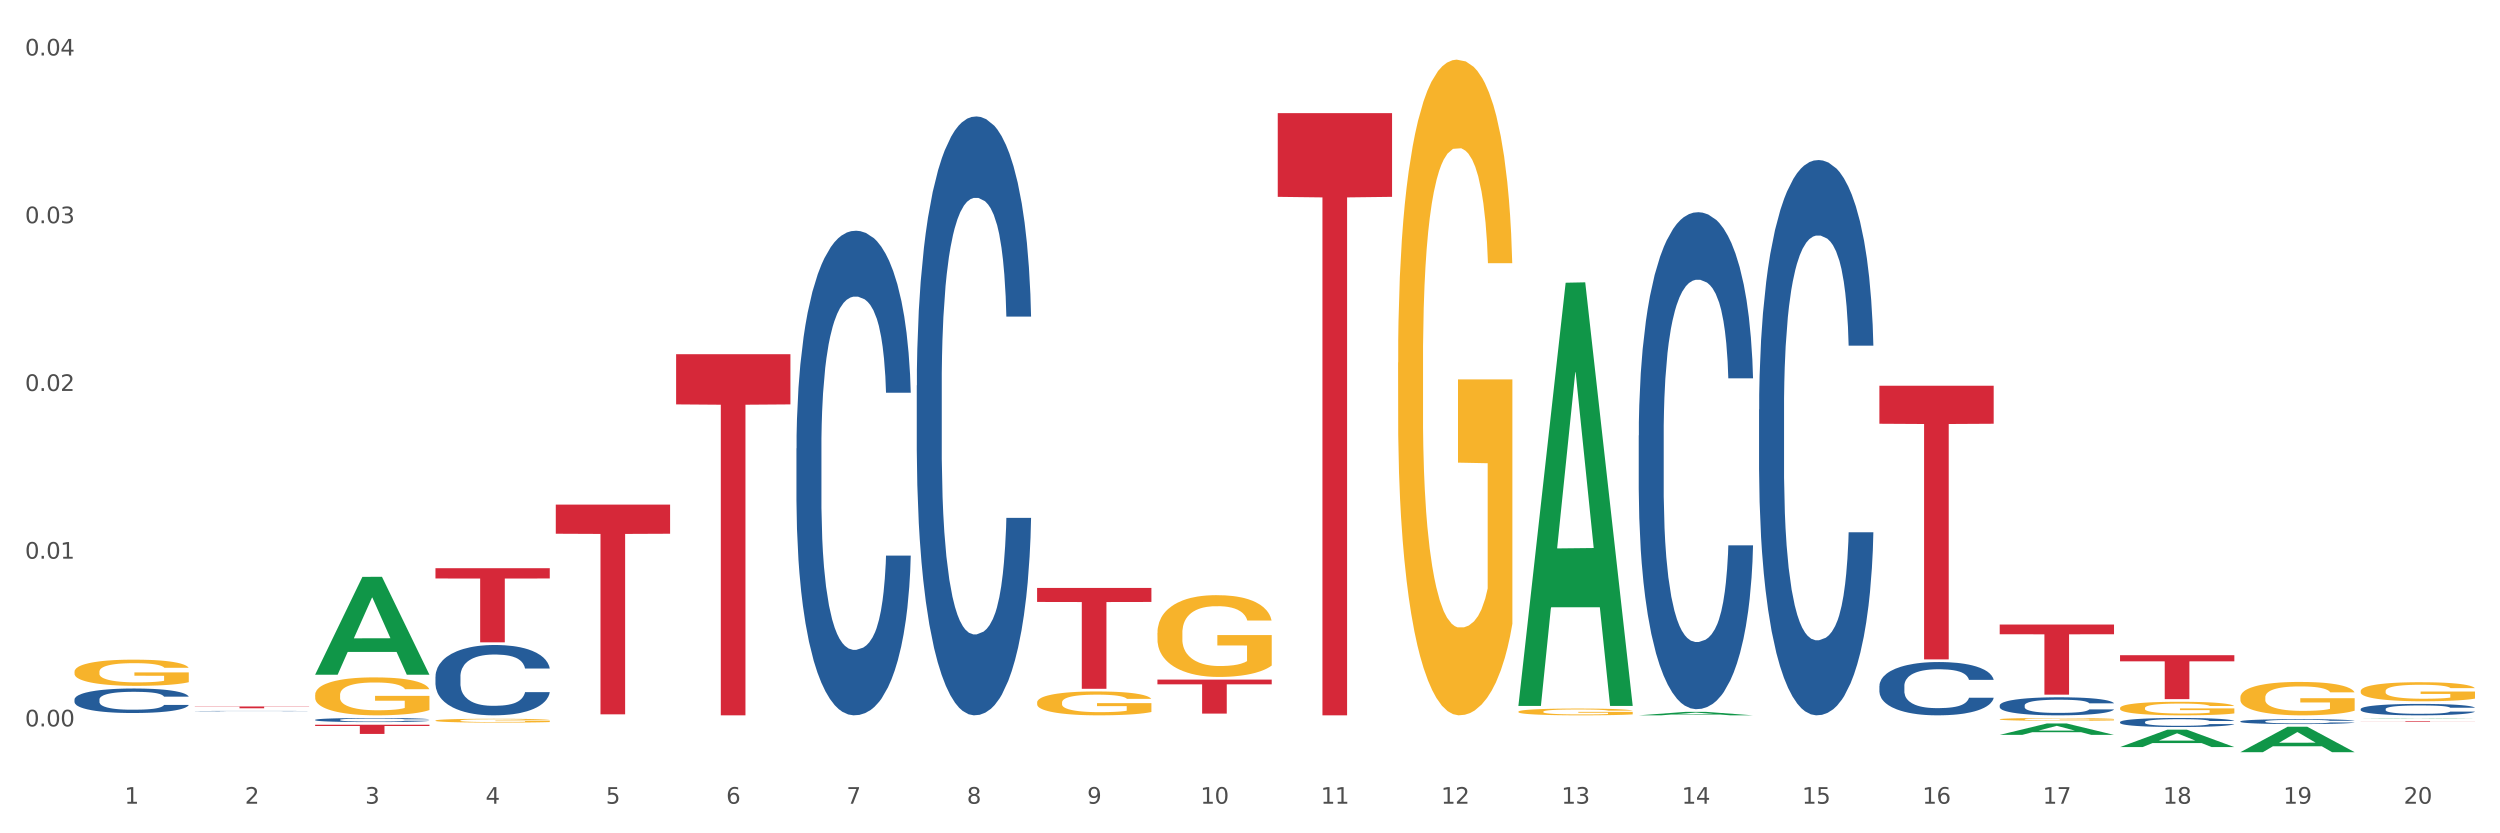 <?xml version="1.0" encoding="utf-8" standalone="no"?>
<!DOCTYPE svg PUBLIC "-//W3C//DTD SVG 1.1//EN"
  "http://www.w3.org/Graphics/SVG/1.1/DTD/svg11.dtd">
<svg xmlns:xlink="http://www.w3.org/1999/xlink" width="1080pt" height="360pt" viewBox="0 0 1080 360" xmlns="http://www.w3.org/2000/svg" version="1.1">
 <rect x="0" y="0" width="1080" height="360" fill="#333333" stroke="none"/>
 <defs>
  <style type="text/css">*{stroke-linejoin: round; stroke-linecap: butt}</style>
 </defs>
 <g id="figure_1">
  <g id="patch_1">
   <path d="M 0 360 
L 1080 360 
L 1080 0 
L 0 0 
z
" style="fill: #ffffff; stroke: #ffffff; stroke-linejoin: miter"/>
  </g>
  <g id="axes_1">
   <g id="matplotlib.axis_1">
    <g id="xtick_1">
     <g id="text_1">
      <!-- 1 -->
      <g style="fill: #4d4d4d" transform="translate(53.812 347.204) scale(0.096 -0.096)">
       <defs>
        <path id="DejaVuSans-31" d="M 794 531 
L 1825 531 
L 1825 4091 
L 703 3866 
L 703 4441 
L 1819 4666 
L 2450 4666 
L 2450 531 
L 3481 531 
L 3481 0 
L 794 0 
L 794 531 
z
" transform="scale(0.016)"/>
       </defs>
       <use xlink:href="#DejaVuSans-31"/>
      </g>
     </g>
    </g>
    <g id="xtick_2">
     <g id="text_2">
      <!-- 2 -->
      <g style="fill: #4d4d4d" transform="translate(105.793 347.204) scale(0.096 -0.096)">
       <defs>
        <path id="DejaVuSans-32" d="M 1228 531 
L 3431 531 
L 3431 0 
L 469 0 
L 469 531 
Q 828 903 1448 1529 
Q 2069 2156 2228 2338 
Q 2531 2678 2651 2914 
Q 2772 3150 2772 3378 
Q 2772 3750 2511 3984 
Q 2250 4219 1831 4219 
Q 1534 4219 1204 4116 
Q 875 4013 500 3803 
L 500 4441 
Q 881 4594 1212 4672 
Q 1544 4750 1819 4750 
Q 2544 4750 2975 4387 
Q 3406 4025 3406 3419 
Q 3406 3131 3298 2873 
Q 3191 2616 2906 2266 
Q 2828 2175 2409 1742 
Q 1991 1309 1228 531 
z
" transform="scale(0.016)"/>
       </defs>
       <use xlink:href="#DejaVuSans-32"/>
      </g>
     </g>
    </g>
    <g id="xtick_3">
     <g id="text_3">
      <!-- 3 -->
      <g style="fill: #4d4d4d" transform="translate(157.774 347.204) scale(0.096 -0.096)">
       <defs>
        <path id="DejaVuSans-33" d="M 2597 2516 
Q 3050 2419 3304 2112 
Q 3559 1806 3559 1356 
Q 3559 666 3084 287 
Q 2609 -91 1734 -91 
Q 1441 -91 1130 -33 
Q 819 25 488 141 
L 488 750 
Q 750 597 1062 519 
Q 1375 441 1716 441 
Q 2309 441 2620 675 
Q 2931 909 2931 1356 
Q 2931 1769 2642 2001 
Q 2353 2234 1838 2234 
L 1294 2234 
L 1294 2753 
L 1863 2753 
Q 2328 2753 2575 2939 
Q 2822 3125 2822 3475 
Q 2822 3834 2567 4026 
Q 2313 4219 1838 4219 
Q 1578 4219 1281 4162 
Q 984 4106 628 3988 
L 628 4550 
Q 988 4650 1302 4700 
Q 1616 4750 1894 4750 
Q 2613 4750 3031 4423 
Q 3450 4097 3450 3541 
Q 3450 3153 3228 2886 
Q 3006 2619 2597 2516 
z
" transform="scale(0.016)"/>
       </defs>
       <use xlink:href="#DejaVuSans-33"/>
      </g>
     </g>
    </g>
    <g id="xtick_4">
     <g id="text_4">
      <!-- 4 -->
      <g style="fill: #4d4d4d" transform="translate(209.756 347.204) scale(0.096 -0.096)">
       <defs>
        <path id="DejaVuSans-34" d="M 2419 4116 
L 825 1625 
L 2419 1625 
L 2419 4116 
z
M 2253 4666 
L 3047 4666 
L 3047 1625 
L 3713 1625 
L 3713 1100 
L 3047 1100 
L 3047 0 
L 2419 0 
L 2419 1100 
L 313 1100 
L 313 1709 
L 2253 4666 
z
" transform="scale(0.016)"/>
       </defs>
       <use xlink:href="#DejaVuSans-34"/>
      </g>
     </g>
    </g>
    <g id="xtick_5">
     <g id="text_5">
      <!-- 5 -->
      <g style="fill: #4d4d4d" transform="translate(261.737 347.204) scale(0.096 -0.096)">
       <defs>
        <path id="DejaVuSans-35" d="M 691 4666 
L 3169 4666 
L 3169 4134 
L 1269 4134 
L 1269 2991 
Q 1406 3038 1543 3061 
Q 1681 3084 1819 3084 
Q 2600 3084 3056 2656 
Q 3513 2228 3513 1497 
Q 3513 744 3044 326 
Q 2575 -91 1722 -91 
Q 1428 -91 1123 -41 
Q 819 9 494 109 
L 494 744 
Q 775 591 1075 516 
Q 1375 441 1709 441 
Q 2250 441 2565 725 
Q 2881 1009 2881 1497 
Q 2881 1984 2565 2268 
Q 2250 2553 1709 2553 
Q 1456 2553 1204 2497 
Q 953 2441 691 2322 
L 691 4666 
z
" transform="scale(0.016)"/>
       </defs>
       <use xlink:href="#DejaVuSans-35"/>
      </g>
     </g>
    </g>
    <g id="xtick_6">
     <g id="text_6">
      <!-- 6 -->
      <g style="fill: #4d4d4d" transform="translate(313.718 347.204) scale(0.096 -0.096)">
       <defs>
        <path id="DejaVuSans-36" d="M 2113 2584 
Q 1688 2584 1439 2293 
Q 1191 2003 1191 1497 
Q 1191 994 1439 701 
Q 1688 409 2113 409 
Q 2538 409 2786 701 
Q 3034 994 3034 1497 
Q 3034 2003 2786 2293 
Q 2538 2584 2113 2584 
z
M 3366 4563 
L 3366 3988 
Q 3128 4100 2886 4159 
Q 2644 4219 2406 4219 
Q 1781 4219 1451 3797 
Q 1122 3375 1075 2522 
Q 1259 2794 1537 2939 
Q 1816 3084 2150 3084 
Q 2853 3084 3261 2657 
Q 3669 2231 3669 1497 
Q 3669 778 3244 343 
Q 2819 -91 2113 -91 
Q 1303 -91 875 529 
Q 447 1150 447 2328 
Q 447 3434 972 4092 
Q 1497 4750 2381 4750 
Q 2619 4750 2861 4703 
Q 3103 4656 3366 4563 
z
" transform="scale(0.016)"/>
       </defs>
       <use xlink:href="#DejaVuSans-36"/>
      </g>
     </g>
    </g>
    <g id="xtick_7">
     <g id="text_7">
      <!-- 7 -->
      <g style="fill: #4d4d4d" transform="translate(365.699 347.204) scale(0.096 -0.096)">
       <defs>
        <path id="DejaVuSans-37" d="M 525 4666 
L 3525 4666 
L 3525 4397 
L 1831 0 
L 1172 0 
L 2766 4134 
L 525 4134 
L 525 4666 
z
" transform="scale(0.016)"/>
       </defs>
       <use xlink:href="#DejaVuSans-37"/>
      </g>
     </g>
    </g>
    <g id="xtick_8">
     <g id="text_8">
      <!-- 8 -->
      <g style="fill: #4d4d4d" transform="translate(417.68 347.204) scale(0.096 -0.096)">
       <defs>
        <path id="DejaVuSans-38" d="M 2034 2216 
Q 1584 2216 1326 1975 
Q 1069 1734 1069 1313 
Q 1069 891 1326 650 
Q 1584 409 2034 409 
Q 2484 409 2743 651 
Q 3003 894 3003 1313 
Q 3003 1734 2745 1975 
Q 2488 2216 2034 2216 
z
M 1403 2484 
Q 997 2584 770 2862 
Q 544 3141 544 3541 
Q 544 4100 942 4425 
Q 1341 4750 2034 4750 
Q 2731 4750 3128 4425 
Q 3525 4100 3525 3541 
Q 3525 3141 3298 2862 
Q 3072 2584 2669 2484 
Q 3125 2378 3379 2068 
Q 3634 1759 3634 1313 
Q 3634 634 3220 271 
Q 2806 -91 2034 -91 
Q 1263 -91 848 271 
Q 434 634 434 1313 
Q 434 1759 690 2068 
Q 947 2378 1403 2484 
z
M 1172 3481 
Q 1172 3119 1398 2916 
Q 1625 2713 2034 2713 
Q 2441 2713 2670 2916 
Q 2900 3119 2900 3481 
Q 2900 3844 2670 4047 
Q 2441 4250 2034 4250 
Q 1625 4250 1398 4047 
Q 1172 3844 1172 3481 
z
" transform="scale(0.016)"/>
       </defs>
       <use xlink:href="#DejaVuSans-38"/>
      </g>
     </g>
    </g>
    <g id="xtick_9">
     <g id="text_9">
      <!-- 9 -->
      <g style="fill: #4d4d4d" transform="translate(469.662 347.204) scale(0.096 -0.096)">
       <defs>
        <path id="DejaVuSans-39" d="M 703 97 
L 703 672 
Q 941 559 1184 500 
Q 1428 441 1663 441 
Q 2288 441 2617 861 
Q 2947 1281 2994 2138 
Q 2813 1869 2534 1725 
Q 2256 1581 1919 1581 
Q 1219 1581 811 2004 
Q 403 2428 403 3163 
Q 403 3881 828 4315 
Q 1253 4750 1959 4750 
Q 2769 4750 3195 4129 
Q 3622 3509 3622 2328 
Q 3622 1225 3098 567 
Q 2575 -91 1691 -91 
Q 1453 -91 1209 -44 
Q 966 3 703 97 
z
M 1959 2075 
Q 2384 2075 2632 2365 
Q 2881 2656 2881 3163 
Q 2881 3666 2632 3958 
Q 2384 4250 1959 4250 
Q 1534 4250 1286 3958 
Q 1038 3666 1038 3163 
Q 1038 2656 1286 2365 
Q 1534 2075 1959 2075 
z
" transform="scale(0.016)"/>
       </defs>
       <use xlink:href="#DejaVuSans-39"/>
      </g>
     </g>
    </g>
    <g id="xtick_10">
     <g id="text_10">
      <!-- 10 -->
      <g style="fill: #4d4d4d" transform="translate(518.589 347.204) scale(0.096 -0.096)">
       <defs>
        <path id="DejaVuSans-30" d="M 2034 4250 
Q 1547 4250 1301 3770 
Q 1056 3291 1056 2328 
Q 1056 1369 1301 889 
Q 1547 409 2034 409 
Q 2525 409 2770 889 
Q 3016 1369 3016 2328 
Q 3016 3291 2770 3770 
Q 2525 4250 2034 4250 
z
M 2034 4750 
Q 2819 4750 3233 4129 
Q 3647 3509 3647 2328 
Q 3647 1150 3233 529 
Q 2819 -91 2034 -91 
Q 1250 -91 836 529 
Q 422 1150 422 2328 
Q 422 3509 836 4129 
Q 1250 4750 2034 4750 
z
" transform="scale(0.016)"/>
       </defs>
       <use xlink:href="#DejaVuSans-31"/>
       <use xlink:href="#DejaVuSans-30" transform="translate(63.623 0)"/>
      </g>
     </g>
    </g>
    <g id="xtick_11">
     <g id="text_11">
      <!-- 11 -->
      <g style="fill: #4d4d4d" transform="translate(570.57 347.204) scale(0.096 -0.096)">
       <use xlink:href="#DejaVuSans-31"/>
       <use xlink:href="#DejaVuSans-31" transform="translate(63.623 0)"/>
      </g>
     </g>
    </g>
    <g id="xtick_12">
     <g id="text_12">
      <!-- 12 -->
      <g style="fill: #4d4d4d" transform="translate(622.551 347.204) scale(0.096 -0.096)">
       <use xlink:href="#DejaVuSans-31"/>
       <use xlink:href="#DejaVuSans-32" transform="translate(63.623 0)"/>
      </g>
     </g>
    </g>
    <g id="xtick_13">
     <g id="text_13">
      <!-- 13 -->
      <g style="fill: #4d4d4d" transform="translate(674.533 347.204) scale(0.096 -0.096)">
       <use xlink:href="#DejaVuSans-31"/>
       <use xlink:href="#DejaVuSans-33" transform="translate(63.623 0)"/>
      </g>
     </g>
    </g>
    <g id="xtick_14">
     <g id="text_14">
      <!-- 14 -->
      <g style="fill: #4d4d4d" transform="translate(726.514 347.204) scale(0.096 -0.096)">
       <use xlink:href="#DejaVuSans-31"/>
       <use xlink:href="#DejaVuSans-34" transform="translate(63.623 0)"/>
      </g>
     </g>
    </g>
    <g id="xtick_15">
     <g id="text_15">
      <!-- 15 -->
      <g style="fill: #4d4d4d" transform="translate(778.495 347.204) scale(0.096 -0.096)">
       <use xlink:href="#DejaVuSans-31"/>
       <use xlink:href="#DejaVuSans-35" transform="translate(63.623 0)"/>
      </g>
     </g>
    </g>
    <g id="xtick_16">
     <g id="text_16">
      <!-- 16 -->
      <g style="fill: #4d4d4d" transform="translate(830.476 347.204) scale(0.096 -0.096)">
       <use xlink:href="#DejaVuSans-31"/>
       <use xlink:href="#DejaVuSans-36" transform="translate(63.623 0)"/>
      </g>
     </g>
    </g>
    <g id="xtick_17">
     <g id="text_17">
      <!-- 17 -->
      <g style="fill: #4d4d4d" transform="translate(882.457 347.204) scale(0.096 -0.096)">
       <use xlink:href="#DejaVuSans-31"/>
       <use xlink:href="#DejaVuSans-37" transform="translate(63.623 0)"/>
      </g>
     </g>
    </g>
    <g id="xtick_18">
     <g id="text_18">
      <!-- 18 -->
      <g style="fill: #4d4d4d" transform="translate(934.439 347.204) scale(0.096 -0.096)">
       <use xlink:href="#DejaVuSans-31"/>
       <use xlink:href="#DejaVuSans-38" transform="translate(63.623 0)"/>
      </g>
     </g>
    </g>
    <g id="xtick_19">
     <g id="text_19">
      <!-- 19 -->
      <g style="fill: #4d4d4d" transform="translate(986.42 347.204) scale(0.096 -0.096)">
       <use xlink:href="#DejaVuSans-31"/>
       <use xlink:href="#DejaVuSans-39" transform="translate(63.623 0)"/>
      </g>
     </g>
    </g>
    <g id="xtick_20">
     <g id="text_20">
      <!-- 20 -->
      <g style="fill: #4d4d4d" transform="translate(1038.401 347.204) scale(0.096 -0.096)">
       <use xlink:href="#DejaVuSans-32"/>
       <use xlink:href="#DejaVuSans-30" transform="translate(63.623 0)"/>
      </g>
     </g>
    </g>
    <g id="xtick_21"/>
    <g id="xtick_22"/>
    <g id="xtick_23"/>
    <g id="xtick_24"/>
    <g id="xtick_25"/>
    <g id="xtick_26"/>
    <g id="xtick_27"/>
    <g id="xtick_28"/>
    <g id="xtick_29"/>
    <g id="xtick_30"/>
    <g id="xtick_31"/>
    <g id="xtick_32"/>
    <g id="xtick_33"/>
    <g id="xtick_34"/>
    <g id="xtick_35"/>
    <g id="xtick_36"/>
    <g id="xtick_37"/>
    <g id="xtick_38"/>
    <g id="xtick_39"/>
   </g>
   <g id="matplotlib.axis_2">
    <g id="ytick_1">
     <g id="text_21">
      <!-- 0.00 -->
      <g style="fill: #4d4d4d" transform="translate(10.8 313.811) scale(0.096 -0.096)">
       <defs>
        <path id="DejaVuSans-2e" d="M 684 794 
L 1344 794 
L 1344 0 
L 684 0 
L 684 794 
z
" transform="scale(0.016)"/>
       </defs>
       <use xlink:href="#DejaVuSans-30"/>
       <use xlink:href="#DejaVuSans-2e" transform="translate(63.623 0)"/>
       <use xlink:href="#DejaVuSans-30" transform="translate(95.41 0)"/>
       <use xlink:href="#DejaVuSans-30" transform="translate(159.033 0)"/>
      </g>
     </g>
    </g>
    <g id="ytick_2">
     <g id="text_22">
      <!-- 0.01 -->
      <g style="fill: #4d4d4d" transform="translate(10.8 241.353) scale(0.096 -0.096)">
       <use xlink:href="#DejaVuSans-30"/>
       <use xlink:href="#DejaVuSans-2e" transform="translate(63.623 0)"/>
       <use xlink:href="#DejaVuSans-30" transform="translate(95.41 0)"/>
       <use xlink:href="#DejaVuSans-31" transform="translate(159.033 0)"/>
      </g>
     </g>
    </g>
    <g id="ytick_3">
     <g id="text_23">
      <!-- 0.02 -->
      <g style="fill: #4d4d4d" transform="translate(10.8 168.895) scale(0.096 -0.096)">
       <use xlink:href="#DejaVuSans-30"/>
       <use xlink:href="#DejaVuSans-2e" transform="translate(63.623 0)"/>
       <use xlink:href="#DejaVuSans-30" transform="translate(95.41 0)"/>
       <use xlink:href="#DejaVuSans-32" transform="translate(159.033 0)"/>
      </g>
     </g>
    </g>
    <g id="ytick_4">
     <g id="text_24">
      <!-- 0.03 -->
      <g style="fill: #4d4d4d" transform="translate(10.8 96.436) scale(0.096 -0.096)">
       <use xlink:href="#DejaVuSans-30"/>
       <use xlink:href="#DejaVuSans-2e" transform="translate(63.623 0)"/>
       <use xlink:href="#DejaVuSans-30" transform="translate(95.41 0)"/>
       <use xlink:href="#DejaVuSans-33" transform="translate(159.033 0)"/>
      </g>
     </g>
    </g>
    <g id="ytick_5">
     <g id="text_25">
      <!-- 0.04 -->
      <g style="fill: #4d4d4d" transform="translate(10.8 23.978) scale(0.096 -0.096)">
       <use xlink:href="#DejaVuSans-30"/>
       <use xlink:href="#DejaVuSans-2e" transform="translate(63.623 0)"/>
       <use xlink:href="#DejaVuSans-30" transform="translate(95.41 0)"/>
       <use xlink:href="#DejaVuSans-34" transform="translate(159.033 0)"/>
      </g>
     </g>
    </g>
    <g id="ytick_6"/>
    <g id="ytick_7"/>
    <g id="ytick_8"/>
    <g id="ytick_9"/>
   </g>
   <g id="PolyCollection_1">
    <path d="M 84.156 308.438 
L 84.207 308.438 
L 104.571 308.436 
L 113.022 308.436 
L 133.538 308.438 
L 123.764 308.438 
L 119.335 308.438 
L 98.309 308.438 
L 98.156 308.438 
L 93.88 308.438 
L 84.156 308.438 
L 84.156 308.438 
L 100.956 308.438 
L 116.687 308.438 
L 108.898 308.437 
L 108.796 308.437 
L 108.695 308.437 
L 100.905 308.438 
L 100.956 308.438 
L 84.156 308.438 
z
" clip-path="url(#pc7ae03cdf4)" style="fill: #109648"/>
    <path d="M 967.837 301.262 
L 967.895 301.249 
L 967.895 300.774 
L 968.012 300.365 
L 968.595 299.377 
L 969.469 298.559 
L 970.11 298.124 
L 970.752 297.769 
L 971.51 297.413 
L 972.443 297.043 
L 974.133 296.503 
L 975.183 296.226 
L 976.465 295.936 
L 978.798 295.514 
L 980.488 295.277 
L 982.237 295.079 
L 985.094 294.842 
L 986.96 294.737 
L 988.942 294.657 
L 991.333 294.605 
L 993.14 294.592 
L 997.104 294.631 
L 1000.486 294.75 
L 1002.118 294.842 
L 1004.217 295 
L 1005.325 295.106 
L 1007.132 295.317 
L 1008.998 295.593 
L 1010.281 295.831 
L 1012.205 296.279 
L 1013.662 296.727 
L 1015.003 297.281 
L 1015.703 297.663 
L 1016.228 298.019 
L 1016.694 298.428 
L 1017.16 299.074 
L 1006.666 299.074 
L 1006.258 298.612 
L 1005.617 298.177 
L 1004.684 297.755 
L 1003.868 297.492 
L 1002.468 297.162 
L 1001.186 296.951 
L 999.845 296.793 
L 998.212 296.661 
L 996.93 296.595 
L 995.122 296.543 
L 991.566 296.556 
L 989.175 296.661 
L 987.543 296.793 
L 986.493 296.912 
L 985.561 297.043 
L 984.511 297.228 
L 983.287 297.505 
L 982.412 297.755 
L 981.538 298.072 
L 980.838 298.388 
L 980.197 298.757 
L 979.672 299.153 
L 979.264 299.561 
L 978.914 300.062 
L 978.623 300.893 
L 978.623 302.699 
L 978.739 303.107 
L 979.031 303.648 
L 979.381 304.057 
L 979.964 304.544 
L 980.488 304.874 
L 981.479 305.348 
L 982.587 305.744 
L 983.462 305.994 
L 984.336 306.205 
L 985.852 306.495 
L 987.543 306.733 
L 989 306.878 
L 990.983 307.009 
L 992.324 307.062 
L 993.49 307.088 
L 996.347 307.088 
L 998.387 307.049 
L 1000.661 306.957 
L 1002.41 306.838 
L 1003.868 306.693 
L 1005.5 306.456 
L 1006.549 306.232 
L 1006.549 303.476 
L 993.723 303.463 
L 993.723 301.631 
L 1017.219 301.631 
L 1017.219 307.009 
L 1016.228 307.286 
L 1015.12 307.537 
L 1013.954 307.761 
L 1012.205 308.038 
L 1010.106 308.301 
L 1008.24 308.486 
L 1006.258 308.644 
L 1003.926 308.789 
L 1000.894 308.921 
L 999.028 308.974 
L 996.696 309.013 
L 993.956 309.026 
L 991.566 309 
L 989.234 308.934 
L 986.785 308.815 
L 984.395 308.644 
L 982.587 308.473 
L 980.78 308.262 
L 978.856 307.985 
L 977.34 307.721 
L 976.174 307.484 
L 974.891 307.181 
L 973.492 306.785 
L 972.443 306.429 
L 971.51 306.06 
L 970.519 305.586 
L 969.819 305.177 
L 969.119 304.663 
L 968.711 304.281 
L 968.245 303.687 
L 967.895 302.857 
L 967.837 301.262 
z
" clip-path="url(#pc7ae03cdf4)" style="fill: #f7b32b"/>
    <path d="M 1019.818 298.521 
L 1019.876 298.514 
L 1019.876 298.243 
L 1019.993 298.01 
L 1020.576 297.446 
L 1021.45 296.98 
L 1022.092 296.732 
L 1022.733 296.529 
L 1023.491 296.326 
L 1024.424 296.115 
L 1026.115 295.807 
L 1027.164 295.649 
L 1028.447 295.484 
L 1030.779 295.243 
L 1032.469 295.108 
L 1034.219 294.995 
L 1037.075 294.859 
L 1038.941 294.799 
L 1040.923 294.754 
L 1043.314 294.724 
L 1045.121 294.717 
L 1049.086 294.739 
L 1052.467 294.807 
L 1054.1 294.859 
L 1056.199 294.95 
L 1057.306 295.01 
L 1059.114 295.13 
L 1060.979 295.288 
L 1062.262 295.423 
L 1064.186 295.679 
L 1065.644 295.935 
L 1066.985 296.25 
L 1067.684 296.469 
L 1068.209 296.672 
L 1068.675 296.905 
L 1069.142 297.273 
L 1058.647 297.273 
L 1058.239 297.01 
L 1057.598 296.762 
L 1056.665 296.521 
L 1055.849 296.371 
L 1054.449 296.183 
L 1053.167 296.062 
L 1051.826 295.972 
L 1050.193 295.897 
L 1048.911 295.859 
L 1047.103 295.829 
L 1043.547 295.837 
L 1041.157 295.897 
L 1039.524 295.972 
L 1038.475 296.04 
L 1037.542 296.115 
L 1036.492 296.22 
L 1035.268 296.378 
L 1034.393 296.521 
L 1033.519 296.702 
L 1032.819 296.882 
L 1032.178 297.093 
L 1031.653 297.318 
L 1031.245 297.551 
L 1030.895 297.837 
L 1030.604 298.311 
L 1030.604 299.341 
L 1030.72 299.574 
L 1031.012 299.882 
L 1031.362 300.115 
L 1031.945 300.393 
L 1032.469 300.581 
L 1033.461 300.852 
L 1034.568 301.078 
L 1035.443 301.221 
L 1036.317 301.341 
L 1037.833 301.506 
L 1039.524 301.642 
L 1040.982 301.724 
L 1042.964 301.799 
L 1044.305 301.83 
L 1045.471 301.845 
L 1048.328 301.845 
L 1050.368 301.822 
L 1052.642 301.769 
L 1054.391 301.702 
L 1055.849 301.619 
L 1057.481 301.484 
L 1058.531 301.356 
L 1058.531 299.784 
L 1045.704 299.777 
L 1045.704 298.732 
L 1069.2 298.732 
L 1069.2 301.799 
L 1068.209 301.957 
L 1067.101 302.1 
L 1065.935 302.228 
L 1064.186 302.386 
L 1062.087 302.536 
L 1060.221 302.642 
L 1058.239 302.732 
L 1055.907 302.815 
L 1052.875 302.89 
L 1051.01 302.92 
L 1048.678 302.942 
L 1045.937 302.95 
L 1043.547 302.935 
L 1041.215 302.897 
L 1038.766 302.83 
L 1036.376 302.732 
L 1034.568 302.634 
L 1032.761 302.514 
L 1030.837 302.356 
L 1029.321 302.206 
L 1028.155 302.07 
L 1026.872 301.897 
L 1025.473 301.672 
L 1024.424 301.469 
L 1023.491 301.258 
L 1022.5 300.987 
L 1021.8 300.754 
L 1021.101 300.461 
L 1020.692 300.243 
L 1020.226 299.905 
L 1019.876 299.431 
L 1019.818 298.521 
z
" clip-path="url(#pc7ae03cdf4)" style="fill: #f7b32b"/>
    <path d="M 84.156 305.197 
L 133.538 305.197 
L 133.538 305.306 
L 114.113 305.306 
L 114.113 305.978 
L 103.464 305.978 
L 103.464 305.306 
L 84.156 305.306 
L 84.156 305.198 
L 84.156 305.197 
z
" clip-path="url(#pc7ae03cdf4)" style="fill: #d62839"/>
    <path d="M 136.137 313.085 
L 185.52 313.085 
L 185.52 313.637 
L 166.094 313.64 
L 166.094 317.056 
L 155.446 317.056 
L 155.446 313.64 
L 136.137 313.637 
L 136.137 313.089 
L 136.137 313.085 
z
" clip-path="url(#pc7ae03cdf4)" style="fill: #d62839"/>
    <path d="M 188.119 245.451 
L 237.501 245.451 
L 237.501 249.904 
L 218.076 249.934 
L 218.076 277.496 
L 207.427 277.496 
L 207.427 249.934 
L 188.119 249.904 
L 188.119 245.481 
L 188.119 245.451 
z
" clip-path="url(#pc7ae03cdf4)" style="fill: #d62839"/>
    <path d="M 240.1 217.985 
L 289.482 217.985 
L 289.482 230.574 
L 270.057 230.659 
L 270.057 308.578 
L 259.408 308.578 
L 259.408 230.659 
L 240.1 230.574 
L 240.1 218.07 
L 240.1 217.985 
z
" clip-path="url(#pc7ae03cdf4)" style="fill: #d62839"/>
    <path d="M 292.081 153.019 
L 341.463 153.019 
L 341.463 174.699 
L 322.038 174.845 
L 322.038 309.026 
L 311.389 309.026 
L 311.389 174.845 
L 292.081 174.699 
L 292.081 153.165 
L 292.081 153.019 
z
" clip-path="url(#pc7ae03cdf4)" style="fill: #d62839"/>
    <path d="M 448.025 253.985 
L 497.407 253.985 
L 497.407 260.042 
L 477.982 260.082 
L 477.982 297.57 
L 467.333 297.57 
L 467.333 260.082 
L 448.025 260.042 
L 448.025 254.025 
L 448.025 253.985 
z
" clip-path="url(#pc7ae03cdf4)" style="fill: #d62839"/>
    <path d="M 500.006 293.586 
L 549.388 293.586 
L 549.388 295.626 
L 529.963 295.639 
L 529.963 308.265 
L 519.314 308.265 
L 519.314 295.639 
L 500.006 295.626 
L 500.006 293.599 
L 500.006 293.586 
z
" clip-path="url(#pc7ae03cdf4)" style="fill: #d62839"/>
    <path d="M 551.987 48.882 
L 601.369 48.882 
L 601.369 85.034 
L 581.944 85.278 
L 581.944 309.026 
L 571.295 309.026 
L 571.295 85.278 
L 551.987 85.034 
L 551.987 49.126 
L 551.987 48.882 
z
" clip-path="url(#pc7ae03cdf4)" style="fill: #d62839"/>
    <path d="M 811.893 166.63 
L 861.275 166.63 
L 861.275 183.06 
L 841.85 183.171 
L 841.85 284.859 
L 831.201 284.859 
L 831.201 183.171 
L 811.893 183.06 
L 811.893 166.741 
L 811.893 166.63 
z
" clip-path="url(#pc7ae03cdf4)" style="fill: #d62839"/>
    <path d="M 863.874 269.785 
L 913.256 269.785 
L 913.256 273.996 
L 893.831 274.024 
L 893.831 300.086 
L 883.182 300.086 
L 883.182 274.024 
L 863.874 273.996 
L 863.874 269.813 
L 863.874 269.785 
z
" clip-path="url(#pc7ae03cdf4)" style="fill: #d62839"/>
    <path d="M 1019.818 311.483 
L 1069.2 311.483 
L 1069.2 311.522 
L 1049.775 311.522 
L 1049.775 311.763 
L 1039.126 311.763 
L 1039.126 311.522 
L 1019.818 311.522 
L 1019.818 311.483 
L 1019.818 311.483 
z
" clip-path="url(#pc7ae03cdf4)" style="fill: #d62839"/>
    <path d="M 32.175 290.2 
L 32.233 290.19 
L 32.233 289.818 
L 32.35 289.497 
L 32.933 288.722 
L 33.807 288.08 
L 34.449 287.739 
L 35.09 287.46 
L 35.848 287.181 
L 36.781 286.891 
L 38.472 286.467 
L 39.521 286.25 
L 40.804 286.023 
L 43.136 285.692 
L 44.827 285.505 
L 46.576 285.35 
L 49.433 285.164 
L 51.298 285.081 
L 53.28 285.019 
L 55.671 284.978 
L 57.478 284.968 
L 61.443 284.999 
L 64.824 285.092 
L 66.457 285.164 
L 68.556 285.288 
L 69.663 285.371 
L 71.471 285.536 
L 73.337 285.754 
L 74.619 285.94 
L 76.543 286.291 
L 78.001 286.643 
L 79.342 287.077 
L 80.041 287.377 
L 80.566 287.656 
L 81.032 287.977 
L 81.499 288.484 
L 71.004 288.484 
L 70.596 288.122 
L 69.955 287.781 
L 69.022 287.45 
L 68.206 287.243 
L 66.807 286.984 
L 65.524 286.819 
L 64.183 286.695 
L 62.551 286.591 
L 61.268 286.54 
L 59.461 286.498 
L 55.904 286.509 
L 53.514 286.591 
L 51.881 286.695 
L 50.832 286.788 
L 49.899 286.891 
L 48.849 287.036 
L 47.625 287.253 
L 46.751 287.45 
L 45.876 287.698 
L 45.176 287.946 
L 44.535 288.236 
L 44.01 288.546 
L 43.602 288.866 
L 43.252 289.259 
L 42.961 289.911 
L 42.961 291.328 
L 43.078 291.648 
L 43.369 292.072 
L 43.719 292.393 
L 44.302 292.775 
L 44.827 293.034 
L 45.818 293.406 
L 46.926 293.717 
L 47.8 293.913 
L 48.675 294.078 
L 50.19 294.306 
L 51.881 294.492 
L 53.339 294.606 
L 55.321 294.709 
L 56.662 294.751 
L 57.828 294.771 
L 60.685 294.771 
L 62.725 294.74 
L 64.999 294.668 
L 66.748 294.575 
L 68.206 294.461 
L 69.838 294.275 
L 70.888 294.099 
L 70.888 291.938 
L 58.061 291.927 
L 58.061 290.49 
L 81.557 290.49 
L 81.557 294.709 
L 80.566 294.926 
L 79.458 295.123 
L 78.292 295.299 
L 76.543 295.516 
L 74.444 295.723 
L 72.579 295.868 
L 70.596 295.992 
L 68.264 296.105 
L 65.232 296.209 
L 63.367 296.25 
L 61.035 296.281 
L 58.294 296.292 
L 55.904 296.271 
L 53.572 296.219 
L 51.123 296.126 
L 48.733 295.992 
L 46.926 295.857 
L 45.118 295.692 
L 43.194 295.475 
L 41.678 295.268 
L 40.512 295.082 
L 39.23 294.844 
L 37.83 294.534 
L 36.781 294.254 
L 35.848 293.965 
L 34.857 293.592 
L 34.157 293.272 
L 33.458 292.869 
L 33.05 292.569 
L 32.583 292.103 
L 32.233 291.452 
L 32.175 290.2 
z
" clip-path="url(#pc7ae03cdf4)" style="fill: #f7b32b"/>
    <path d="M 1019.818 306.307 
L 1019.876 306.302 
L 1019.876 306.176 
L 1020.051 306.004 
L 1020.693 305.689 
L 1021.511 305.45 
L 1022.912 305.17 
L 1023.67 305.053 
L 1024.663 304.922 
L 1026.706 304.71 
L 1029.041 304.53 
L 1030.675 304.43 
L 1031.901 304.367 
L 1034.644 304.254 
L 1036.22 304.205 
L 1037.855 304.164 
L 1039.256 304.137 
L 1041.59 304.106 
L 1043.458 304.092 
L 1045.618 304.088 
L 1047.427 304.092 
L 1049.821 304.11 
L 1053.323 304.164 
L 1054.666 304.196 
L 1056.475 304.25 
L 1058.343 304.322 
L 1059.861 304.394 
L 1061.612 304.498 
L 1063.421 304.633 
L 1065.172 304.805 
L 1066.398 304.963 
L 1067.39 305.129 
L 1068.266 305.332 
L 1068.908 305.553 
L 1069.2 305.738 
L 1058.518 305.738 
L 1058.226 305.571 
L 1057.642 305.391 
L 1057.059 305.269 
L 1056.417 305.17 
L 1055.424 305.057 
L 1054.549 304.985 
L 1053.09 304.899 
L 1051.747 304.845 
L 1050.638 304.814 
L 1049.295 304.787 
L 1046.435 304.76 
L 1044.392 304.76 
L 1043.108 304.769 
L 1041.532 304.791 
L 1040.189 304.823 
L 1038.613 304.877 
L 1037.388 304.935 
L 1036.162 305.012 
L 1035.461 305.066 
L 1034.411 305.165 
L 1033.71 305.247 
L 1032.776 305.386 
L 1032.251 305.486 
L 1031.317 305.743 
L 1030.908 305.932 
L 1030.733 306.063 
L 1030.617 306.207 
L 1030.617 306.911 
L 1030.967 307.227 
L 1031.259 307.362 
L 1031.726 307.515 
L 1032.601 307.714 
L 1033.885 307.908 
L 1035.228 308.048 
L 1036.337 308.133 
L 1037.388 308.196 
L 1038.438 308.246 
L 1039.722 308.291 
L 1040.773 308.318 
L 1042.349 308.345 
L 1044.217 308.359 
L 1045.676 308.359 
L 1048.653 308.336 
L 1049.996 308.314 
L 1051.28 308.282 
L 1052.681 308.232 
L 1053.79 308.178 
L 1054.432 308.138 
L 1055.483 308.052 
L 1056.3 307.962 
L 1057 307.858 
L 1057.467 307.768 
L 1057.993 307.633 
L 1058.401 307.479 
L 1058.518 307.398 
L 1069.2 307.398 
L 1068.967 307.56 
L 1068.558 307.718 
L 1067.741 307.93 
L 1067.099 308.052 
L 1066.106 308.201 
L 1065.056 308.327 
L 1063.596 308.467 
L 1062.254 308.571 
L 1060.853 308.661 
L 1059.335 308.742 
L 1056.592 308.855 
L 1055.599 308.886 
L 1053.498 308.941 
L 1051.864 308.972 
L 1049.47 309.004 
L 1047.019 309.022 
L 1044.451 309.026 
L 1042.174 309.017 
L 1039.664 308.99 
L 1038.088 308.963 
L 1036.337 308.923 
L 1034.294 308.859 
L 1032.368 308.783 
L 1030.558 308.693 
L 1028.865 308.589 
L 1027.289 308.472 
L 1025.246 308.278 
L 1023.729 308.088 
L 1022.62 307.912 
L 1021.861 307.763 
L 1021.102 307.574 
L 1020.693 307.443 
L 1020.051 307.127 
L 1019.818 306.834 
L 1019.818 306.307 
z
" clip-path="url(#pc7ae03cdf4)" style="fill: #255c99"/>
    <path d="M 967.837 311.631 
L 967.895 311.629 
L 967.895 311.575 
L 968.07 311.501 
L 968.712 311.366 
L 969.529 311.263 
L 970.93 311.143 
L 971.689 311.092 
L 972.681 311.036 
L 974.724 310.945 
L 977.059 310.867 
L 978.694 310.825 
L 979.92 310.798 
L 982.663 310.749 
L 984.239 310.728 
L 985.873 310.71 
L 987.274 310.699 
L 989.609 310.685 
L 991.477 310.679 
L 993.637 310.677 
L 995.446 310.679 
L 997.84 310.687 
L 1001.342 310.71 
L 1002.684 310.724 
L 1004.494 310.747 
L 1006.362 310.778 
L 1007.879 310.809 
L 1009.631 310.854 
L 1011.44 310.912 
L 1013.191 310.986 
L 1014.417 311.054 
L 1015.409 311.125 
L 1016.285 311.213 
L 1016.927 311.308 
L 1017.219 311.387 
L 1006.537 311.387 
L 1006.245 311.315 
L 1005.661 311.238 
L 1005.078 311.185 
L 1004.435 311.143 
L 1003.443 311.094 
L 1002.568 311.063 
L 1001.108 311.026 
L 999.766 311.003 
L 998.657 310.99 
L 997.314 310.978 
L 994.454 310.966 
L 992.411 310.966 
L 991.127 310.97 
L 989.551 310.98 
L 988.208 310.993 
L 986.632 311.017 
L 985.406 311.042 
L 984.181 311.075 
L 983.48 311.098 
L 982.429 311.141 
L 981.729 311.176 
L 980.795 311.236 
L 980.27 311.278 
L 979.336 311.389 
L 978.927 311.47 
L 978.752 311.527 
L 978.635 311.589 
L 978.635 311.891 
L 978.986 312.027 
L 979.277 312.085 
L 979.744 312.151 
L 980.62 312.236 
L 981.904 312.319 
L 983.247 312.38 
L 984.356 312.416 
L 985.406 312.443 
L 986.457 312.465 
L 987.741 312.484 
L 988.792 312.496 
L 990.368 312.507 
L 992.236 312.513 
L 993.695 312.513 
L 996.672 312.504 
L 998.015 312.494 
L 999.299 312.48 
L 1000.7 312.459 
L 1001.809 312.436 
L 1002.451 312.418 
L 1003.502 312.381 
L 1004.319 312.343 
L 1005.019 312.298 
L 1005.486 312.259 
L 1006.012 312.201 
L 1006.42 312.135 
L 1006.537 312.1 
L 1017.219 312.1 
L 1016.985 312.17 
L 1016.577 312.238 
L 1015.76 312.329 
L 1015.117 312.381 
L 1014.125 312.445 
L 1013.074 312.5 
L 1011.615 312.56 
L 1010.273 312.604 
L 1008.872 312.643 
L 1007.354 312.678 
L 1004.611 312.726 
L 1003.618 312.74 
L 1001.517 312.763 
L 999.883 312.777 
L 997.489 312.79 
L 995.038 312.798 
L 992.469 312.8 
L 990.193 312.796 
L 987.683 312.785 
L 986.107 312.773 
L 984.356 312.756 
L 982.313 312.728 
L 980.386 312.695 
L 978.577 312.657 
L 976.884 312.612 
L 975.308 312.562 
L 973.265 312.478 
L 971.748 312.397 
L 970.638 312.321 
L 969.88 312.257 
L 969.121 312.176 
L 968.712 312.12 
L 968.07 311.984 
L 967.837 311.858 
L 967.837 311.631 
z
" clip-path="url(#pc7ae03cdf4)" style="fill: #255c99"/>
    <path d="M 915.855 311.922 
L 915.914 311.918 
L 915.914 311.818 
L 916.089 311.683 
L 916.731 311.432 
L 917.548 311.243 
L 918.949 311.021 
L 919.708 310.929 
L 920.7 310.825 
L 922.743 310.657 
L 925.078 310.514 
L 926.713 310.435 
L 927.938 310.385 
L 930.682 310.296 
L 932.258 310.257 
L 933.892 310.225 
L 935.293 310.203 
L 937.628 310.178 
L 939.496 310.167 
L 941.656 310.164 
L 943.465 310.167 
L 945.858 310.182 
L 949.361 310.225 
L 950.703 310.25 
L 952.513 310.293 
L 954.381 310.35 
L 955.898 310.407 
L 957.649 310.489 
L 959.459 310.596 
L 961.21 310.732 
L 962.436 310.857 
L 963.428 310.989 
L 964.304 311.15 
L 964.946 311.325 
L 965.238 311.472 
L 954.556 311.472 
L 954.264 311.34 
L 953.68 311.197 
L 953.096 311.1 
L 952.454 311.021 
L 951.462 310.932 
L 950.586 310.875 
L 949.127 310.807 
L 947.785 310.764 
L 946.676 310.739 
L 945.333 310.718 
L 942.473 310.696 
L 940.43 310.696 
L 939.146 310.703 
L 937.57 310.721 
L 936.227 310.746 
L 934.651 310.789 
L 933.425 310.836 
L 932.199 310.896 
L 931.499 310.939 
L 930.448 311.018 
L 929.748 311.082 
L 928.814 311.193 
L 928.289 311.272 
L 927.355 311.475 
L 926.946 311.625 
L 926.771 311.729 
L 926.654 311.843 
L 926.654 312.401 
L 927.004 312.651 
L 927.296 312.758 
L 927.763 312.88 
L 928.639 313.037 
L 929.923 313.19 
L 931.265 313.301 
L 932.375 313.369 
L 933.425 313.419 
L 934.476 313.458 
L 935.76 313.494 
L 936.811 313.516 
L 938.387 313.537 
L 940.255 313.548 
L 941.714 313.548 
L 944.691 313.53 
L 946.033 313.512 
L 947.318 313.487 
L 948.719 313.448 
L 949.828 313.405 
L 950.47 313.373 
L 951.52 313.305 
L 952.338 313.233 
L 953.038 313.151 
L 953.505 313.08 
L 954.03 312.973 
L 954.439 312.851 
L 954.556 312.787 
L 965.238 312.787 
L 965.004 312.915 
L 964.596 313.04 
L 963.778 313.208 
L 963.136 313.305 
L 962.144 313.423 
L 961.093 313.523 
L 959.634 313.634 
L 958.291 313.716 
L 956.89 313.787 
L 955.373 313.852 
L 952.629 313.941 
L 951.637 313.966 
L 949.536 314.009 
L 947.901 314.034 
L 945.508 314.059 
L 943.056 314.073 
L 940.488 314.077 
L 938.212 314.07 
L 935.702 314.048 
L 934.126 314.027 
L 932.375 313.994 
L 930.332 313.944 
L 928.405 313.884 
L 926.596 313.812 
L 924.903 313.73 
L 923.327 313.637 
L 921.284 313.484 
L 919.766 313.333 
L 918.657 313.194 
L 917.898 313.076 
L 917.14 312.926 
L 916.731 312.822 
L 916.089 312.572 
L 915.855 312.34 
L 915.855 311.922 
z
" clip-path="url(#pc7ae03cdf4)" style="fill: #255c99"/>
    <path d="M 863.874 304.729 
L 863.933 304.722 
L 863.933 304.523 
L 864.108 304.252 
L 864.75 303.753 
L 865.567 303.376 
L 866.968 302.934 
L 867.727 302.749 
L 868.719 302.542 
L 870.762 302.207 
L 873.097 301.922 
L 874.731 301.765 
L 875.957 301.665 
L 878.701 301.487 
L 880.277 301.409 
L 881.911 301.345 
L 883.312 301.302 
L 885.647 301.252 
L 887.515 301.231 
L 889.674 301.224 
L 891.484 301.231 
L 893.877 301.259 
L 897.379 301.345 
L 898.722 301.395 
L 900.531 301.48 
L 902.399 301.594 
L 903.917 301.708 
L 905.668 301.872 
L 907.478 302.086 
L 909.229 302.357 
L 910.455 302.606 
L 911.447 302.87 
L 912.322 303.19 
L 912.965 303.539 
L 913.256 303.832 
L 902.574 303.832 
L 902.283 303.568 
L 901.699 303.283 
L 901.115 303.091 
L 900.473 302.934 
L 899.481 302.756 
L 898.605 302.642 
L 897.146 302.506 
L 895.803 302.421 
L 894.694 302.371 
L 893.352 302.328 
L 890.492 302.285 
L 888.449 302.285 
L 887.164 302.3 
L 885.588 302.335 
L 884.246 302.385 
L 882.67 302.471 
L 881.444 302.563 
L 880.218 302.684 
L 879.518 302.77 
L 878.467 302.927 
L 877.767 303.055 
L 876.833 303.276 
L 876.307 303.433 
L 875.373 303.839 
L 874.965 304.138 
L 874.79 304.345 
L 874.673 304.573 
L 874.673 305.684 
L 875.023 306.183 
L 875.315 306.397 
L 875.782 306.639 
L 876.658 306.953 
L 877.942 307.259 
L 879.284 307.48 
L 880.393 307.615 
L 881.444 307.715 
L 882.495 307.794 
L 883.779 307.865 
L 884.83 307.908 
L 886.406 307.95 
L 888.273 307.972 
L 889.733 307.972 
L 892.71 307.936 
L 894.052 307.9 
L 895.336 307.851 
L 896.737 307.772 
L 897.846 307.687 
L 898.488 307.623 
L 899.539 307.487 
L 900.356 307.345 
L 901.057 307.181 
L 901.524 307.038 
L 902.049 306.824 
L 902.458 306.582 
L 902.574 306.454 
L 913.256 306.454 
L 913.023 306.71 
L 912.614 306.96 
L 911.797 307.295 
L 911.155 307.487 
L 910.163 307.722 
L 909.112 307.922 
L 907.653 308.143 
L 906.31 308.307 
L 904.909 308.449 
L 903.392 308.577 
L 900.648 308.756 
L 899.656 308.805 
L 897.555 308.891 
L 895.92 308.941 
L 893.527 308.991 
L 891.075 309.019 
L 888.507 309.026 
L 886.23 309.012 
L 883.72 308.969 
L 882.144 308.927 
L 880.393 308.862 
L 878.35 308.763 
L 876.424 308.641 
L 874.615 308.499 
L 872.922 308.335 
L 871.346 308.15 
L 869.303 307.843 
L 867.785 307.544 
L 866.676 307.266 
L 865.917 307.031 
L 865.158 306.732 
L 864.75 306.525 
L 864.108 306.026 
L 863.874 305.563 
L 863.874 304.729 
z
" clip-path="url(#pc7ae03cdf4)" style="fill: #255c99"/>
    <path d="M 811.893 296.344 
L 811.951 296.323 
L 811.951 295.734 
L 812.127 294.935 
L 812.769 293.463 
L 813.586 292.348 
L 814.987 291.044 
L 815.746 290.497 
L 816.738 289.887 
L 818.781 288.899 
L 821.116 288.057 
L 822.75 287.595 
L 823.976 287.3 
L 826.719 286.774 
L 828.295 286.543 
L 829.93 286.354 
L 831.331 286.228 
L 833.666 286.08 
L 835.533 286.017 
L 837.693 285.996 
L 839.503 286.017 
L 841.896 286.101 
L 845.398 286.354 
L 846.741 286.501 
L 848.55 286.753 
L 850.418 287.09 
L 851.936 287.426 
L 853.687 287.91 
L 855.496 288.541 
L 857.248 289.34 
L 858.473 290.076 
L 859.466 290.855 
L 860.341 291.801 
L 860.983 292.832 
L 861.275 293.694 
L 850.593 293.694 
L 850.301 292.916 
L 849.718 292.074 
L 849.134 291.507 
L 848.492 291.044 
L 847.5 290.518 
L 846.624 290.182 
L 845.165 289.782 
L 843.822 289.53 
L 842.713 289.382 
L 841.371 289.256 
L 838.51 289.13 
L 836.467 289.13 
L 835.183 289.172 
L 833.607 289.277 
L 832.265 289.424 
L 830.689 289.677 
L 829.463 289.95 
L 828.237 290.308 
L 827.537 290.56 
L 826.486 291.023 
L 825.785 291.401 
L 824.851 292.053 
L 824.326 292.516 
L 823.392 293.715 
L 822.984 294.598 
L 822.808 295.208 
L 822.692 295.881 
L 822.692 299.162 
L 823.042 300.635 
L 823.334 301.265 
L 823.801 301.981 
L 824.676 302.906 
L 825.961 303.81 
L 827.303 304.462 
L 828.412 304.862 
L 829.463 305.156 
L 830.513 305.388 
L 831.798 305.598 
L 832.848 305.724 
L 834.424 305.85 
L 836.292 305.914 
L 837.752 305.914 
L 840.728 305.808 
L 842.071 305.703 
L 843.355 305.556 
L 844.756 305.325 
L 845.865 305.072 
L 846.507 304.883 
L 847.558 304.483 
L 848.375 304.063 
L 849.076 303.579 
L 849.543 303.158 
L 850.068 302.527 
L 850.476 301.812 
L 850.593 301.434 
L 861.275 301.434 
L 861.042 302.191 
L 860.633 302.927 
L 859.816 303.916 
L 859.174 304.483 
L 858.182 305.177 
L 857.131 305.766 
L 855.672 306.418 
L 854.329 306.902 
L 852.928 307.323 
L 851.41 307.701 
L 848.667 308.227 
L 847.675 308.374 
L 845.573 308.627 
L 843.939 308.774 
L 841.546 308.921 
L 839.094 309.005 
L 836.526 309.026 
L 834.249 308.984 
L 831.739 308.858 
L 830.163 308.732 
L 828.412 308.543 
L 826.369 308.248 
L 824.443 307.891 
L 822.633 307.47 
L 820.941 306.986 
L 819.365 306.439 
L 817.322 305.535 
L 815.804 304.652 
L 814.695 303.831 
L 813.936 303.137 
L 813.177 302.254 
L 812.769 301.644 
L 812.127 300.172 
L 811.893 298.805 
L 811.893 296.344 
z
" clip-path="url(#pc7ae03cdf4)" style="fill: #255c99"/>
    <path d="M 759.912 176.92 
L 759.97 176.701 
L 759.97 170.566 
L 760.145 162.241 
L 760.787 146.906 
L 761.605 135.294 
L 763.006 121.711 
L 763.764 116.015 
L 764.757 109.662 
L 766.8 99.365 
L 769.135 90.601 
L 770.769 85.782 
L 771.995 82.715 
L 774.738 77.237 
L 776.314 74.828 
L 777.949 72.856 
L 779.349 71.541 
L 781.684 70.008 
L 783.552 69.351 
L 785.712 69.131 
L 787.521 69.351 
L 789.915 70.227 
L 793.417 72.856 
L 794.76 74.389 
L 796.569 77.018 
L 798.437 80.524 
L 799.955 84.029 
L 801.706 89.068 
L 803.515 95.64 
L 805.266 103.965 
L 806.492 111.633 
L 807.484 119.739 
L 808.36 129.598 
L 809.002 140.333 
L 809.294 149.315 
L 798.612 149.315 
L 798.32 141.209 
L 797.736 132.446 
L 797.153 126.531 
L 796.511 121.711 
L 795.518 116.234 
L 794.643 112.729 
L 793.183 108.566 
L 791.841 105.937 
L 790.732 104.404 
L 789.389 103.089 
L 786.529 101.775 
L 784.486 101.775 
L 783.202 102.213 
L 781.626 103.308 
L 780.283 104.842 
L 778.707 107.471 
L 777.482 110.319 
L 776.256 114.043 
L 775.555 116.672 
L 774.505 121.492 
L 773.804 125.436 
L 772.87 132.227 
L 772.345 137.047 
L 771.411 149.535 
L 771.002 158.736 
L 770.827 165.089 
L 770.711 172.1 
L 770.711 206.277 
L 771.061 221.613 
L 771.353 228.185 
L 771.82 235.634 
L 772.695 245.273 
L 773.979 254.694 
L 775.322 261.485 
L 776.431 265.648 
L 777.482 268.715 
L 778.532 271.125 
L 779.816 273.316 
L 780.867 274.63 
L 782.443 275.945 
L 784.311 276.602 
L 785.77 276.602 
L 788.747 275.507 
L 790.09 274.411 
L 791.374 272.878 
L 792.775 270.468 
L 793.884 267.839 
L 794.526 265.867 
L 795.577 261.705 
L 796.394 257.323 
L 797.094 252.284 
L 797.561 247.902 
L 798.087 241.33 
L 798.495 233.881 
L 798.612 229.938 
L 809.294 229.938 
L 809.061 237.825 
L 808.652 245.492 
L 807.835 255.789 
L 807.193 261.705 
L 806.2 268.934 
L 805.15 275.069 
L 803.69 281.86 
L 802.348 286.899 
L 800.947 291.281 
L 799.429 295.224 
L 796.686 300.701 
L 795.693 302.235 
L 793.592 304.864 
L 791.958 306.397 
L 789.564 307.931 
L 787.113 308.807 
L 784.545 309.026 
L 782.268 308.588 
L 779.758 307.274 
L 778.182 305.959 
L 776.431 303.987 
L 774.388 300.92 
L 772.462 297.196 
L 770.652 292.814 
L 768.959 287.775 
L 767.383 282.079 
L 765.34 272.659 
L 763.823 263.457 
L 762.714 254.913 
L 761.955 247.683 
L 761.196 238.482 
L 760.787 232.128 
L 760.145 216.793 
L 759.912 202.552 
L 759.912 176.92 
z
" clip-path="url(#pc7ae03cdf4)" style="fill: #255c99"/>
    <path d="M 707.931 188.14 
L 707.989 187.944 
L 707.989 182.454 
L 708.164 175.003 
L 708.806 161.277 
L 709.623 150.885 
L 711.024 138.728 
L 711.783 133.63 
L 712.775 127.944 
L 714.818 118.728 
L 717.153 110.885 
L 718.788 106.571 
L 720.014 103.826 
L 722.757 98.924 
L 724.333 96.767 
L 725.967 95.003 
L 727.368 93.826 
L 729.703 92.454 
L 731.571 91.865 
L 733.731 91.669 
L 735.54 91.865 
L 737.934 92.65 
L 741.436 95.003 
L 742.778 96.375 
L 744.588 98.728 
L 746.456 101.865 
L 747.973 105.003 
L 749.725 109.512 
L 751.534 115.395 
L 753.285 122.846 
L 754.511 129.708 
L 755.503 136.963 
L 756.379 145.787 
L 757.021 155.395 
L 757.313 163.434 
L 746.631 163.434 
L 746.339 156.179 
L 745.755 148.336 
L 745.172 143.042 
L 744.529 138.728 
L 743.537 133.826 
L 742.662 130.689 
L 741.202 126.963 
L 739.86 124.61 
L 738.751 123.238 
L 737.408 122.061 
L 734.548 120.885 
L 732.505 120.885 
L 731.221 121.277 
L 729.645 122.257 
L 728.302 123.63 
L 726.726 125.983 
L 725.5 128.532 
L 724.275 131.865 
L 723.574 134.218 
L 722.523 138.532 
L 721.823 142.061 
L 720.889 148.14 
L 720.364 152.454 
L 719.43 163.63 
L 719.021 171.865 
L 718.846 177.552 
L 718.729 183.826 
L 718.729 214.414 
L 719.08 228.14 
L 719.371 234.022 
L 719.838 240.689 
L 720.714 249.316 
L 721.998 257.748 
L 723.341 263.826 
L 724.45 267.552 
L 725.5 270.297 
L 726.551 272.454 
L 727.835 274.414 
L 728.886 275.591 
L 730.462 276.767 
L 732.33 277.356 
L 733.789 277.356 
L 736.766 276.375 
L 738.109 275.395 
L 739.393 274.022 
L 740.794 271.865 
L 741.903 269.512 
L 742.545 267.748 
L 743.596 264.022 
L 744.413 260.101 
L 745.113 255.591 
L 745.58 251.669 
L 746.105 245.787 
L 746.514 239.12 
L 746.631 235.591 
L 757.313 235.591 
L 757.079 242.65 
L 756.671 249.512 
L 755.853 258.728 
L 755.211 264.022 
L 754.219 270.493 
L 753.168 275.983 
L 751.709 282.061 
L 750.367 286.571 
L 748.966 290.493 
L 747.448 294.022 
L 744.705 298.924 
L 743.712 300.297 
L 741.611 302.65 
L 739.976 304.022 
L 737.583 305.395 
L 735.132 306.179 
L 732.563 306.375 
L 730.287 305.983 
L 727.777 304.807 
L 726.201 303.63 
L 724.45 301.865 
L 722.407 299.12 
L 720.48 295.787 
L 718.671 291.865 
L 716.978 287.356 
L 715.402 282.258 
L 713.359 273.826 
L 711.842 265.591 
L 710.732 257.944 
L 709.974 251.473 
L 709.215 243.238 
L 708.806 237.552 
L 708.164 223.826 
L 707.931 211.081 
L 707.931 188.14 
z
" clip-path="url(#pc7ae03cdf4)" style="fill: #255c99"/>
    <path d="M 396.043 166.55 
L 396.102 166.313 
L 396.102 159.697 
L 396.277 150.719 
L 396.919 134.179 
L 397.736 121.656 
L 399.137 107.007 
L 399.896 100.864 
L 400.888 94.012 
L 402.931 82.907 
L 405.266 73.455 
L 406.9 68.257 
L 408.126 64.949 
L 410.87 59.042 
L 412.446 56.443 
L 414.08 54.317 
L 415.481 52.899 
L 417.816 51.245 
L 419.684 50.536 
L 421.844 50.3 
L 423.653 50.536 
L 426.046 51.481 
L 429.549 54.317 
L 430.891 55.971 
L 432.701 58.806 
L 434.568 62.586 
L 436.086 66.367 
L 437.837 71.801 
L 439.647 78.89 
L 441.398 87.868 
L 442.624 96.138 
L 443.616 104.881 
L 444.492 115.513 
L 445.134 127.091 
L 445.426 136.778 
L 434.744 136.778 
L 434.452 128.036 
L 433.868 118.585 
L 433.284 112.205 
L 432.642 107.007 
L 431.65 101.1 
L 430.774 97.32 
L 429.315 92.83 
L 427.973 89.995 
L 426.863 88.341 
L 425.521 86.923 
L 422.661 85.506 
L 420.618 85.506 
L 419.334 85.978 
L 417.758 87.16 
L 416.415 88.814 
L 414.839 91.649 
L 413.613 94.721 
L 412.387 98.737 
L 411.687 101.573 
L 410.636 106.771 
L 409.936 111.024 
L 409.002 118.348 
L 408.477 123.547 
L 407.543 137.015 
L 407.134 146.938 
L 406.959 153.79 
L 406.842 161.351 
L 406.842 198.211 
L 407.192 214.751 
L 407.484 221.839 
L 407.951 229.873 
L 408.827 240.269 
L 410.111 250.429 
L 411.453 257.754 
L 412.563 262.243 
L 413.613 265.551 
L 414.664 268.15 
L 415.948 270.513 
L 416.999 271.93 
L 418.575 273.348 
L 420.443 274.057 
L 421.902 274.057 
L 424.879 272.875 
L 426.221 271.694 
L 427.506 270.04 
L 428.906 267.441 
L 430.016 264.606 
L 430.658 262.479 
L 431.708 257.99 
L 432.526 253.264 
L 433.226 247.83 
L 433.693 243.104 
L 434.218 236.016 
L 434.627 227.982 
L 434.744 223.729 
L 445.426 223.729 
L 445.192 232.235 
L 444.783 240.505 
L 443.966 251.61 
L 443.324 257.99 
L 442.332 265.787 
L 441.281 272.403 
L 439.822 279.728 
L 438.479 285.162 
L 437.078 289.888 
L 435.561 294.141 
L 432.817 300.048 
L 431.825 301.702 
L 429.724 304.537 
L 428.089 306.191 
L 425.696 307.845 
L 423.244 308.79 
L 420.676 309.026 
L 418.4 308.554 
L 415.89 307.136 
L 414.314 305.718 
L 412.563 303.592 
L 410.52 300.284 
L 408.593 296.267 
L 406.784 291.542 
L 405.091 286.107 
L 403.515 279.964 
L 401.472 269.804 
L 399.954 259.88 
L 398.845 250.665 
L 398.086 242.868 
L 397.328 232.944 
L 396.919 226.092 
L 396.277 209.552 
L 396.043 194.194 
L 396.043 166.55 
z
" clip-path="url(#pc7ae03cdf4)" style="fill: #255c99"/>
    <path d="M 344.062 193.738 
L 344.121 193.547 
L 344.121 188.194 
L 344.296 180.928 
L 344.938 167.545 
L 345.755 157.412 
L 347.156 145.558 
L 347.915 140.587 
L 348.907 135.042 
L 350.95 126.056 
L 353.285 118.409 
L 354.919 114.203 
L 356.145 111.526 
L 358.889 106.746 
L 360.465 104.643 
L 362.099 102.922 
L 363.5 101.775 
L 365.835 100.437 
L 367.703 99.863 
L 369.862 99.672 
L 371.672 99.863 
L 374.065 100.628 
L 377.567 102.922 
L 378.91 104.261 
L 380.719 106.555 
L 382.587 109.614 
L 384.105 112.673 
L 385.856 117.07 
L 387.666 122.806 
L 389.417 130.071 
L 390.643 136.763 
L 391.635 143.837 
L 392.51 152.441 
L 393.153 161.809 
L 393.444 169.648 
L 382.762 169.648 
L 382.471 162.574 
L 381.887 154.926 
L 381.303 149.764 
L 380.661 145.558 
L 379.669 140.778 
L 378.793 137.719 
L 377.334 134.086 
L 375.991 131.792 
L 374.882 130.454 
L 373.54 129.307 
L 370.68 128.16 
L 368.637 128.16 
L 367.352 128.542 
L 365.776 129.498 
L 364.434 130.836 
L 362.858 133.131 
L 361.632 135.616 
L 360.406 138.866 
L 359.706 141.161 
L 358.655 145.367 
L 357.955 148.808 
L 357.021 154.735 
L 356.495 158.941 
L 355.561 169.839 
L 355.153 177.869 
L 354.978 183.414 
L 354.861 189.532 
L 354.861 219.358 
L 355.211 232.741 
L 355.503 238.477 
L 355.97 244.977 
L 356.846 253.39 
L 358.13 261.611 
L 359.472 267.538 
L 360.581 271.17 
L 361.632 273.847 
L 362.683 275.95 
L 363.967 277.862 
L 365.018 279.009 
L 366.594 280.156 
L 368.461 280.73 
L 369.921 280.73 
L 372.898 279.774 
L 374.24 278.818 
L 375.524 277.48 
L 376.925 275.377 
L 378.034 273.082 
L 378.676 271.362 
L 379.727 267.729 
L 380.544 263.905 
L 381.245 259.508 
L 381.712 255.684 
L 382.237 249.948 
L 382.646 243.448 
L 382.762 240.006 
L 393.444 240.006 
L 393.211 246.889 
L 392.802 253.581 
L 391.985 262.567 
L 391.343 267.729 
L 390.351 274.038 
L 389.3 279.392 
L 387.841 285.319 
L 386.498 289.716 
L 385.097 293.54 
L 383.58 296.981 
L 380.836 301.761 
L 379.844 303.099 
L 377.742 305.394 
L 376.108 306.732 
L 373.715 308.07 
L 371.263 308.835 
L 368.695 309.026 
L 366.418 308.644 
L 363.908 307.497 
L 362.332 306.35 
L 360.581 304.629 
L 358.538 301.952 
L 356.612 298.702 
L 354.803 294.878 
L 353.11 290.481 
L 351.534 285.51 
L 349.491 277.289 
L 347.973 269.259 
L 346.864 261.802 
L 346.105 255.493 
L 345.346 247.463 
L 344.938 241.918 
L 344.296 228.535 
L 344.062 216.107 
L 344.062 193.738 
z
" clip-path="url(#pc7ae03cdf4)" style="fill: #255c99"/>
    <path d="M 188.119 292.29 
L 188.177 292.262 
L 188.177 291.485 
L 188.352 290.43 
L 188.994 288.487 
L 189.811 287.016 
L 191.212 285.295 
L 191.971 284.574 
L 192.963 283.769 
L 195.006 282.464 
L 197.341 281.354 
L 198.976 280.743 
L 200.201 280.355 
L 202.945 279.661 
L 204.521 279.356 
L 206.155 279.106 
L 207.556 278.939 
L 209.891 278.745 
L 211.759 278.662 
L 213.919 278.634 
L 215.728 278.662 
L 218.121 278.773 
L 221.624 279.106 
L 222.966 279.3 
L 224.776 279.633 
L 226.644 280.077 
L 228.161 280.521 
L 229.912 281.16 
L 231.722 281.992 
L 233.473 283.047 
L 234.699 284.019 
L 235.691 285.045 
L 236.567 286.294 
L 237.209 287.654 
L 237.501 288.792 
L 226.819 288.792 
L 226.527 287.766 
L 225.943 286.655 
L 225.36 285.906 
L 224.717 285.295 
L 223.725 284.601 
L 222.85 284.157 
L 221.39 283.63 
L 220.048 283.297 
L 218.939 283.103 
L 217.596 282.936 
L 214.736 282.77 
L 212.693 282.77 
L 211.409 282.825 
L 209.833 282.964 
L 208.49 283.158 
L 206.914 283.491 
L 205.688 283.852 
L 204.463 284.324 
L 203.762 284.657 
L 202.711 285.268 
L 202.011 285.767 
L 201.077 286.628 
L 200.552 287.238 
L 199.618 288.82 
L 199.209 289.986 
L 199.034 290.791 
L 198.917 291.679 
L 198.917 296.009 
L 199.268 297.952 
L 199.559 298.784 
L 200.026 299.728 
L 200.902 300.949 
L 202.186 302.143 
L 203.529 303.003 
L 204.638 303.531 
L 205.688 303.919 
L 206.739 304.225 
L 208.023 304.502 
L 209.074 304.669 
L 210.65 304.835 
L 212.518 304.918 
L 213.977 304.918 
L 216.954 304.78 
L 218.297 304.641 
L 219.581 304.447 
L 220.982 304.141 
L 222.091 303.808 
L 222.733 303.558 
L 223.783 303.031 
L 224.601 302.476 
L 225.301 301.838 
L 225.768 301.282 
L 226.293 300.45 
L 226.702 299.506 
L 226.819 299.007 
L 237.501 299.007 
L 237.267 300.006 
L 236.859 300.977 
L 236.041 302.282 
L 235.399 303.031 
L 234.407 303.947 
L 233.356 304.724 
L 231.897 305.585 
L 230.555 306.223 
L 229.154 306.778 
L 227.636 307.278 
L 224.893 307.972 
L 223.9 308.166 
L 221.799 308.499 
L 220.164 308.693 
L 217.771 308.887 
L 215.32 308.999 
L 212.751 309.026 
L 210.475 308.971 
L 207.965 308.804 
L 206.389 308.638 
L 204.638 308.388 
L 202.595 307.999 
L 200.668 307.527 
L 198.859 306.972 
L 197.166 306.334 
L 195.59 305.612 
L 193.547 304.419 
L 192.029 303.253 
L 190.92 302.171 
L 190.162 301.255 
L 189.403 300.089 
L 188.994 299.284 
L 188.352 297.341 
L 188.119 295.537 
L 188.119 292.29 
z
" clip-path="url(#pc7ae03cdf4)" style="fill: #255c99"/>
    <path d="M 136.137 310.965 
L 136.196 310.964 
L 136.196 310.918 
L 136.371 310.856 
L 137.013 310.742 
L 137.83 310.656 
L 139.231 310.555 
L 139.99 310.512 
L 140.982 310.465 
L 143.025 310.389 
L 145.36 310.323 
L 146.994 310.288 
L 148.22 310.265 
L 150.964 310.224 
L 152.54 310.206 
L 154.174 310.192 
L 155.575 310.182 
L 157.91 310.17 
L 159.778 310.166 
L 161.938 310.164 
L 163.747 310.166 
L 166.14 310.172 
L 169.643 310.192 
L 170.985 310.203 
L 172.795 310.223 
L 174.662 310.249 
L 176.18 310.275 
L 177.931 310.312 
L 179.741 310.361 
L 181.492 310.423 
L 182.718 310.48 
L 183.71 310.54 
L 184.586 310.613 
L 185.228 310.693 
L 185.52 310.76 
L 174.838 310.76 
L 174.546 310.7 
L 173.962 310.635 
L 173.378 310.591 
L 172.736 310.555 
L 171.744 310.514 
L 170.868 310.488 
L 169.409 310.457 
L 168.067 310.438 
L 166.957 310.426 
L 165.615 310.416 
L 162.755 310.407 
L 160.712 310.407 
L 159.428 310.41 
L 157.852 310.418 
L 156.509 310.429 
L 154.933 310.449 
L 153.707 310.47 
L 152.481 310.498 
L 151.781 310.517 
L 150.73 310.553 
L 150.03 310.582 
L 149.096 310.633 
L 148.57 310.669 
L 147.637 310.762 
L 147.228 310.83 
L 147.053 310.877 
L 146.936 310.929 
L 146.936 311.183 
L 147.286 311.297 
L 147.578 311.346 
L 148.045 311.402 
L 148.921 311.473 
L 150.205 311.543 
L 151.547 311.594 
L 152.656 311.625 
L 153.707 311.648 
L 154.758 311.665 
L 156.042 311.682 
L 157.093 311.692 
L 158.669 311.701 
L 160.537 311.706 
L 161.996 311.706 
L 164.973 311.698 
L 166.315 311.69 
L 167.6 311.679 
L 169 311.661 
L 170.11 311.641 
L 170.752 311.626 
L 171.802 311.595 
L 172.619 311.563 
L 173.32 311.525 
L 173.787 311.493 
L 174.312 311.444 
L 174.721 311.389 
L 174.838 311.359 
L 185.52 311.359 
L 185.286 311.418 
L 184.877 311.475 
L 184.06 311.551 
L 183.418 311.595 
L 182.426 311.649 
L 181.375 311.695 
L 179.916 311.745 
L 178.573 311.783 
L 177.172 311.815 
L 175.655 311.845 
L 172.911 311.885 
L 171.919 311.897 
L 169.818 311.916 
L 168.183 311.928 
L 165.79 311.939 
L 163.338 311.946 
L 160.77 311.947 
L 158.494 311.944 
L 155.984 311.934 
L 154.408 311.924 
L 152.656 311.91 
L 150.613 311.887 
L 148.687 311.859 
L 146.878 311.827 
L 145.185 311.789 
L 143.609 311.747 
L 141.566 311.677 
L 140.048 311.608 
L 138.939 311.545 
L 138.18 311.491 
L 137.422 311.423 
L 137.013 311.376 
L 136.371 311.262 
L 136.137 311.156 
L 136.137 310.965 
z
" clip-path="url(#pc7ae03cdf4)" style="fill: #255c99"/>
    <path d="M 84.156 307.198 
L 84.215 307.198 
L 84.215 307.193 
L 84.39 307.186 
L 85.032 307.175 
L 85.849 307.166 
L 87.25 307.155 
L 88.009 307.151 
L 89.001 307.146 
L 91.044 307.138 
L 93.379 307.132 
L 95.013 307.128 
L 96.239 307.126 
L 98.983 307.121 
L 100.559 307.12 
L 102.193 307.118 
L 103.594 307.117 
L 105.929 307.116 
L 107.797 307.115 
L 109.956 307.115 
L 111.766 307.115 
L 114.159 307.116 
L 117.661 307.118 
L 119.004 307.119 
L 120.813 307.121 
L 122.681 307.124 
L 124.199 307.127 
L 125.95 307.13 
L 127.76 307.136 
L 129.511 307.142 
L 130.737 307.148 
L 131.729 307.154 
L 132.604 307.161 
L 133.246 307.17 
L 133.538 307.177 
L 122.856 307.177 
L 122.565 307.17 
L 121.981 307.164 
L 121.397 307.159 
L 120.755 307.155 
L 119.763 307.151 
L 118.887 307.149 
L 117.428 307.145 
L 116.085 307.143 
L 114.976 307.142 
L 113.634 307.141 
L 110.774 307.14 
L 108.731 307.14 
L 107.446 307.141 
L 105.87 307.141 
L 104.528 307.143 
L 102.952 307.145 
L 101.726 307.147 
L 100.5 307.15 
L 99.8 307.152 
L 98.749 307.155 
L 98.049 307.158 
L 97.115 307.164 
L 96.589 307.167 
L 95.655 307.177 
L 95.247 307.184 
L 95.072 307.189 
L 94.955 307.194 
L 94.955 307.22 
L 95.305 307.232 
L 95.597 307.237 
L 96.064 307.243 
L 96.94 307.25 
L 98.224 307.257 
L 99.566 307.262 
L 100.675 307.266 
L 101.726 307.268 
L 102.777 307.27 
L 104.061 307.271 
L 105.112 307.272 
L 106.688 307.273 
L 108.555 307.274 
L 110.015 307.274 
L 112.992 307.273 
L 114.334 307.272 
L 115.618 307.271 
L 117.019 307.269 
L 118.128 307.267 
L 118.77 307.266 
L 119.821 307.263 
L 120.638 307.259 
L 121.339 307.255 
L 121.806 307.252 
L 122.331 307.247 
L 122.74 307.241 
L 122.856 307.238 
L 133.538 307.238 
L 133.305 307.244 
L 132.896 307.25 
L 132.079 307.258 
L 131.437 307.263 
L 130.445 307.268 
L 129.394 307.273 
L 127.935 307.278 
L 126.592 307.282 
L 125.191 307.285 
L 123.674 307.288 
L 120.93 307.292 
L 119.938 307.294 
L 117.836 307.296 
L 116.202 307.297 
L 113.809 307.298 
L 111.357 307.299 
L 108.789 307.299 
L 106.512 307.298 
L 104.002 307.297 
L 102.426 307.296 
L 100.675 307.295 
L 98.632 307.293 
L 96.706 307.29 
L 94.897 307.286 
L 93.204 307.282 
L 91.628 307.278 
L 89.585 307.271 
L 88.067 307.264 
L 86.958 307.257 
L 86.199 307.252 
L 85.44 307.245 
L 85.032 307.24 
L 84.39 307.228 
L 84.156 307.217 
L 84.156 307.198 
z
" clip-path="url(#pc7ae03cdf4)" style="fill: #255c99"/>
    <path d="M 32.175 302.189 
L 32.233 302.179 
L 32.233 301.908 
L 32.408 301.541 
L 33.051 300.863 
L 33.868 300.351 
L 35.269 299.751 
L 36.028 299.499 
L 37.02 299.219 
L 39.063 298.764 
L 41.398 298.377 
L 43.032 298.164 
L 44.258 298.029 
L 47.001 297.787 
L 48.577 297.681 
L 50.212 297.594 
L 51.613 297.536 
L 53.948 297.468 
L 55.815 297.439 
L 57.975 297.429 
L 59.785 297.439 
L 62.178 297.478 
L 65.68 297.594 
L 67.023 297.661 
L 68.832 297.777 
L 70.7 297.932 
L 72.218 298.087 
L 73.969 298.309 
L 75.778 298.6 
L 77.53 298.967 
L 78.755 299.306 
L 79.748 299.664 
L 80.623 300.099 
L 81.265 300.573 
L 81.557 300.97 
L 70.875 300.97 
L 70.583 300.612 
L 70 300.225 
L 69.416 299.964 
L 68.774 299.751 
L 67.782 299.509 
L 66.906 299.354 
L 65.447 299.17 
L 64.104 299.054 
L 62.995 298.987 
L 61.653 298.929 
L 58.792 298.871 
L 56.749 298.871 
L 55.465 298.89 
L 53.889 298.938 
L 52.547 299.006 
L 50.971 299.122 
L 49.745 299.248 
L 48.519 299.412 
L 47.819 299.528 
L 46.768 299.741 
L 46.067 299.915 
L 45.133 300.215 
L 44.608 300.428 
L 43.674 300.979 
L 43.266 301.386 
L 43.09 301.666 
L 42.974 301.976 
L 42.974 303.485 
L 43.324 304.162 
L 43.616 304.452 
L 44.083 304.781 
L 44.958 305.207 
L 46.242 305.623 
L 47.585 305.923 
L 48.694 306.107 
L 49.745 306.242 
L 50.795 306.348 
L 52.08 306.445 
L 53.13 306.503 
L 54.706 306.561 
L 56.574 306.59 
L 58.033 306.59 
L 61.01 306.542 
L 62.353 306.494 
L 63.637 306.426 
L 65.038 306.319 
L 66.147 306.203 
L 66.789 306.116 
L 67.84 305.933 
L 68.657 305.739 
L 69.358 305.517 
L 69.825 305.323 
L 70.35 305.033 
L 70.758 304.704 
L 70.875 304.53 
L 81.557 304.53 
L 81.324 304.878 
L 80.915 305.217 
L 80.098 305.671 
L 79.456 305.933 
L 78.463 306.252 
L 77.413 306.523 
L 75.953 306.823 
L 74.611 307.045 
L 73.21 307.238 
L 71.692 307.413 
L 68.949 307.654 
L 67.957 307.722 
L 65.855 307.838 
L 64.221 307.906 
L 61.828 307.974 
L 59.376 308.012 
L 56.808 308.022 
L 54.531 308.003 
L 52.021 307.945 
L 50.445 307.887 
L 48.694 307.8 
L 46.651 307.664 
L 44.725 307.5 
L 42.915 307.306 
L 41.223 307.084 
L 39.647 306.832 
L 37.604 306.416 
L 36.086 306.01 
L 34.977 305.633 
L 34.218 305.313 
L 33.459 304.907 
L 33.051 304.627 
L 32.408 303.949 
L 32.175 303.321 
L 32.175 302.189 
z
" clip-path="url(#pc7ae03cdf4)" style="fill: #255c99"/>
    <path d="M 915.855 305.875 
L 915.914 305.869 
L 915.914 305.677 
L 916.03 305.511 
L 916.613 305.11 
L 917.488 304.778 
L 918.129 304.601 
L 918.771 304.457 
L 919.529 304.312 
L 920.461 304.163 
L 922.152 303.943 
L 923.202 303.831 
L 924.484 303.713 
L 926.816 303.542 
L 928.507 303.446 
L 930.256 303.365 
L 933.113 303.269 
L 934.979 303.226 
L 936.961 303.194 
L 939.351 303.173 
L 941.159 303.167 
L 945.123 303.183 
L 948.505 303.232 
L 950.137 303.269 
L 952.236 303.333 
L 953.344 303.376 
L 955.151 303.462 
L 957.017 303.574 
L 958.3 303.67 
L 960.224 303.852 
L 961.681 304.034 
L 963.022 304.259 
L 963.722 304.414 
L 964.246 304.558 
L 964.713 304.724 
L 965.179 304.987 
L 954.685 304.987 
L 954.277 304.799 
L 953.635 304.623 
L 952.703 304.451 
L 951.886 304.344 
L 950.487 304.211 
L 949.204 304.125 
L 947.863 304.061 
L 946.231 304.007 
L 944.948 303.981 
L 943.141 303.959 
L 939.585 303.965 
L 937.194 304.007 
L 935.562 304.061 
L 934.512 304.109 
L 933.579 304.163 
L 932.53 304.237 
L 931.306 304.35 
L 930.431 304.451 
L 929.557 304.58 
L 928.857 304.708 
L 928.216 304.858 
L 927.691 305.019 
L 927.283 305.185 
L 926.933 305.388 
L 926.641 305.725 
L 926.641 306.458 
L 926.758 306.624 
L 927.05 306.843 
L 927.399 307.009 
L 927.982 307.207 
L 928.507 307.341 
L 929.498 307.533 
L 930.606 307.694 
L 931.48 307.796 
L 932.355 307.881 
L 933.871 307.999 
L 935.562 308.095 
L 937.019 308.154 
L 939.002 308.208 
L 940.342 308.229 
L 941.509 308.24 
L 944.365 308.24 
L 946.406 308.224 
L 948.68 308.186 
L 950.429 308.138 
L 951.886 308.079 
L 953.519 307.983 
L 954.568 307.892 
L 954.568 306.774 
L 941.742 306.768 
L 941.742 306.025 
L 965.238 306.025 
L 965.238 308.208 
L 964.246 308.32 
L 963.139 308.422 
L 961.973 308.513 
L 960.224 308.625 
L 958.125 308.732 
L 956.259 308.807 
L 954.277 308.871 
L 951.945 308.93 
L 948.913 308.983 
L 947.047 309.005 
L 944.715 309.021 
L 941.975 309.026 
L 939.585 309.016 
L 937.252 308.989 
L 934.804 308.941 
L 932.413 308.871 
L 930.606 308.802 
L 928.799 308.716 
L 926.875 308.604 
L 925.359 308.497 
L 924.193 308.4 
L 922.91 308.277 
L 921.511 308.117 
L 920.461 307.972 
L 919.529 307.822 
L 918.537 307.63 
L 917.838 307.464 
L 917.138 307.255 
L 916.73 307.1 
L 916.264 306.859 
L 915.914 306.522 
L 915.855 305.875 
z
" clip-path="url(#pc7ae03cdf4)" style="fill: #f7b32b"/>
    <path d="M 863.874 310.729 
L 863.933 310.728 
L 863.933 310.688 
L 864.049 310.653 
L 864.632 310.569 
L 865.507 310.5 
L 866.148 310.463 
L 866.789 310.433 
L 867.547 310.403 
L 868.48 310.372 
L 870.171 310.326 
L 871.22 310.302 
L 872.503 310.278 
L 874.835 310.242 
L 876.526 310.222 
L 878.275 310.205 
L 881.132 310.185 
L 882.997 310.176 
L 884.98 310.169 
L 887.37 310.165 
L 889.177 310.164 
L 893.142 310.167 
L 896.524 310.177 
L 898.156 310.185 
L 900.255 310.199 
L 901.363 310.207 
L 903.17 310.225 
L 905.036 310.249 
L 906.318 310.269 
L 908.242 310.307 
L 909.7 310.345 
L 911.041 310.392 
L 911.741 310.424 
L 912.265 310.454 
L 912.732 310.489 
L 913.198 310.544 
L 902.704 310.544 
L 902.296 310.505 
L 901.654 310.468 
L 900.721 310.432 
L 899.905 310.41 
L 898.506 310.382 
L 897.223 310.364 
L 895.882 310.35 
L 894.25 310.339 
L 892.967 310.334 
L 891.16 310.329 
L 887.603 310.33 
L 885.213 310.339 
L 883.58 310.35 
L 882.531 310.361 
L 881.598 310.372 
L 880.549 310.387 
L 879.324 310.411 
L 878.45 310.432 
L 877.575 310.459 
L 876.876 310.486 
L 876.234 310.517 
L 875.71 310.55 
L 875.302 310.585 
L 874.952 310.628 
L 874.66 310.698 
L 874.66 310.851 
L 874.777 310.886 
L 875.068 310.931 
L 875.418 310.966 
L 876.001 311.007 
L 876.526 311.035 
L 877.517 311.076 
L 878.625 311.109 
L 879.499 311.13 
L 880.374 311.148 
L 881.89 311.173 
L 883.58 311.193 
L 885.038 311.205 
L 887.02 311.216 
L 888.361 311.221 
L 889.527 311.223 
L 892.384 311.223 
L 894.425 311.22 
L 896.699 311.212 
L 898.448 311.202 
L 899.905 311.19 
L 901.538 311.169 
L 902.587 311.15 
L 902.587 310.917 
L 889.761 310.916 
L 889.761 310.761 
L 913.256 310.761 
L 913.256 311.216 
L 912.265 311.24 
L 911.158 311.261 
L 909.991 311.28 
L 908.242 311.304 
L 906.143 311.326 
L 904.278 311.342 
L 902.296 311.355 
L 899.963 311.367 
L 896.932 311.378 
L 895.066 311.383 
L 892.734 311.386 
L 889.994 311.387 
L 887.603 311.385 
L 885.271 311.379 
L 882.823 311.369 
L 880.432 311.355 
L 878.625 311.34 
L 876.817 311.323 
L 874.893 311.299 
L 873.378 311.277 
L 872.211 311.257 
L 870.929 311.231 
L 869.53 311.197 
L 868.48 311.167 
L 867.547 311.136 
L 866.556 311.096 
L 865.857 311.061 
L 865.157 311.017 
L 864.749 310.985 
L 864.282 310.935 
L 863.933 310.864 
L 863.874 310.729 
z
" clip-path="url(#pc7ae03cdf4)" style="fill: #f7b32b"/>
    <path d="M 915.855 283.057 
L 965.238 283.057 
L 965.238 285.693 
L 945.812 285.711 
L 945.812 302.03 
L 935.164 302.03 
L 935.164 285.711 
L 915.855 285.693 
L 915.855 283.074 
L 915.855 283.057 
z
" clip-path="url(#pc7ae03cdf4)" style="fill: #d62839"/>
    <path d="M 603.968 156.657 
L 604.027 156.399 
L 604.027 147.086 
L 604.143 139.066 
L 604.726 119.664 
L 605.601 103.626 
L 606.242 95.089 
L 606.883 88.104 
L 607.641 81.119 
L 608.574 73.876 
L 610.265 63.27 
L 611.314 57.837 
L 612.597 52.146 
L 614.929 43.868 
L 616.62 39.211 
L 618.369 35.331 
L 621.226 30.675 
L 623.091 28.605 
L 625.074 27.053 
L 627.464 26.018 
L 629.271 25.759 
L 633.236 26.536 
L 636.618 28.864 
L 638.25 30.675 
L 640.349 33.779 
L 641.457 35.848 
L 643.264 39.988 
L 645.13 45.42 
L 646.412 50.076 
L 648.336 58.872 
L 649.794 67.667 
L 651.135 78.532 
L 651.835 86.035 
L 652.359 93.019 
L 652.826 101.039 
L 653.292 113.714 
L 642.798 113.714 
L 642.39 104.66 
L 641.748 96.123 
L 640.815 87.845 
L 639.999 82.672 
L 638.6 76.204 
L 637.317 72.065 
L 635.976 68.961 
L 634.344 66.374 
L 633.061 65.081 
L 631.254 64.046 
L 627.697 64.304 
L 625.307 66.374 
L 623.674 68.961 
L 622.625 71.289 
L 621.692 73.876 
L 620.643 77.498 
L 619.418 82.93 
L 618.544 87.845 
L 617.669 94.054 
L 616.97 100.263 
L 616.328 107.506 
L 615.804 115.267 
L 615.396 123.286 
L 615.046 133.116 
L 614.754 149.414 
L 614.754 184.855 
L 614.871 192.874 
L 615.162 203.48 
L 615.512 211.5 
L 616.095 221.071 
L 616.62 227.539 
L 617.611 236.851 
L 618.719 244.612 
L 619.593 249.527 
L 620.468 253.666 
L 621.984 259.358 
L 623.674 264.014 
L 625.132 266.86 
L 627.114 269.447 
L 628.455 270.481 
L 629.621 270.999 
L 632.478 270.999 
L 634.519 270.223 
L 636.792 268.412 
L 638.542 266.084 
L 639.999 263.238 
L 641.632 258.582 
L 642.681 254.184 
L 642.681 200.117 
L 629.855 199.859 
L 629.855 163.901 
L 653.35 163.901 
L 653.35 269.447 
L 652.359 274.879 
L 651.251 279.794 
L 650.085 284.192 
L 648.336 289.624 
L 646.237 294.798 
L 644.372 298.42 
L 642.39 301.524 
L 640.057 304.37 
L 637.026 306.957 
L 635.16 307.992 
L 632.828 308.768 
L 630.088 309.026 
L 627.697 308.509 
L 625.365 307.215 
L 622.917 304.887 
L 620.526 301.524 
L 618.719 298.161 
L 616.911 294.022 
L 614.987 288.59 
L 613.472 283.416 
L 612.305 278.759 
L 611.023 272.81 
L 609.624 265.049 
L 608.574 258.064 
L 607.641 250.821 
L 606.65 241.508 
L 605.951 233.488 
L 605.251 223.4 
L 604.843 215.897 
L 604.376 204.256 
L 604.027 187.959 
L 603.968 156.657 
z
" clip-path="url(#pc7ae03cdf4)" style="fill: #f7b32b"/>
    <path d="M 655.949 307.45 
L 656.008 307.447 
L 656.008 307.351 
L 656.124 307.268 
L 656.707 307.067 
L 657.582 306.901 
L 658.223 306.813 
L 658.865 306.74 
L 659.622 306.668 
L 660.555 306.593 
L 662.246 306.483 
L 663.296 306.427 
L 664.578 306.368 
L 666.91 306.283 
L 668.601 306.234 
L 670.35 306.194 
L 673.207 306.146 
L 675.073 306.125 
L 677.055 306.109 
L 679.445 306.098 
L 681.253 306.095 
L 685.217 306.103 
L 688.599 306.127 
L 690.231 306.146 
L 692.33 306.178 
L 693.438 306.2 
L 695.245 306.243 
L 697.111 306.299 
L 698.394 306.347 
L 700.318 306.438 
L 701.775 306.529 
L 703.116 306.641 
L 703.816 306.719 
L 704.34 306.791 
L 704.807 306.874 
L 705.273 307.005 
L 694.779 307.005 
L 694.371 306.912 
L 693.729 306.823 
L 692.797 306.738 
L 691.98 306.684 
L 690.581 306.617 
L 689.298 306.574 
L 687.957 306.542 
L 686.325 306.516 
L 685.042 306.502 
L 683.235 306.491 
L 679.679 306.494 
L 677.288 306.516 
L 675.656 306.542 
L 674.606 306.566 
L 673.673 306.593 
L 672.624 306.631 
L 671.4 306.687 
L 670.525 306.738 
L 669.651 306.802 
L 668.951 306.866 
L 668.31 306.941 
L 667.785 307.021 
L 667.377 307.104 
L 667.027 307.206 
L 666.735 307.375 
L 666.735 307.741 
L 666.852 307.824 
L 667.143 307.934 
L 667.493 308.017 
L 668.076 308.116 
L 668.601 308.183 
L 669.592 308.279 
L 670.7 308.36 
L 671.574 308.411 
L 672.449 308.453 
L 673.965 308.512 
L 675.656 308.561 
L 677.113 308.59 
L 679.095 308.617 
L 680.436 308.627 
L 681.602 308.633 
L 684.459 308.633 
L 686.5 308.625 
L 688.774 308.606 
L 690.523 308.582 
L 691.98 308.553 
L 693.613 308.504 
L 694.662 308.459 
L 694.662 307.899 
L 681.836 307.897 
L 681.836 307.525 
L 705.332 307.525 
L 705.332 308.617 
L 704.34 308.673 
L 703.233 308.724 
L 702.067 308.769 
L 700.318 308.826 
L 698.219 308.879 
L 696.353 308.917 
L 694.371 308.949 
L 692.039 308.978 
L 689.007 309.005 
L 687.141 309.016 
L 684.809 309.024 
L 682.069 309.026 
L 679.679 309.021 
L 677.346 309.008 
L 674.898 308.983 
L 672.507 308.949 
L 670.7 308.914 
L 668.893 308.871 
L 666.969 308.815 
L 665.453 308.761 
L 664.287 308.713 
L 663.004 308.652 
L 661.605 308.571 
L 660.555 308.499 
L 659.622 308.424 
L 658.631 308.328 
L 657.932 308.245 
L 657.232 308.14 
L 656.824 308.063 
L 656.358 307.942 
L 656.008 307.774 
L 655.949 307.45 
z
" clip-path="url(#pc7ae03cdf4)" style="fill: #f7b32b"/>
    <path d="M 136.137 300.207 
L 136.196 300.192 
L 136.196 299.653 
L 136.312 299.189 
L 136.895 298.065 
L 137.77 297.137 
L 138.411 296.643 
L 139.053 296.239 
L 139.81 295.834 
L 140.743 295.415 
L 142.434 294.801 
L 143.484 294.487 
L 144.766 294.157 
L 147.098 293.678 
L 148.789 293.409 
L 150.538 293.184 
L 153.395 292.915 
L 155.261 292.795 
L 157.243 292.705 
L 159.633 292.645 
L 161.441 292.63 
L 165.405 292.675 
L 168.787 292.81 
L 170.419 292.915 
L 172.518 293.094 
L 173.626 293.214 
L 175.433 293.454 
L 177.299 293.768 
L 178.582 294.038 
L 180.506 294.547 
L 181.963 295.056 
L 183.304 295.685 
L 184.004 296.119 
L 184.528 296.523 
L 184.995 296.987 
L 185.461 297.721 
L 174.967 297.721 
L 174.559 297.197 
L 173.917 296.703 
L 172.985 296.224 
L 172.168 295.924 
L 170.769 295.55 
L 169.486 295.31 
L 168.145 295.131 
L 166.513 294.981 
L 165.23 294.906 
L 163.423 294.846 
L 159.866 294.861 
L 157.476 294.981 
L 155.844 295.131 
L 154.794 295.265 
L 153.861 295.415 
L 152.812 295.625 
L 151.588 295.939 
L 150.713 296.224 
L 149.838 296.583 
L 149.139 296.942 
L 148.498 297.362 
L 147.973 297.811 
L 147.565 298.275 
L 147.215 298.844 
L 146.923 299.787 
L 146.923 301.839 
L 147.04 302.303 
L 147.331 302.917 
L 147.681 303.381 
L 148.264 303.935 
L 148.789 304.31 
L 149.78 304.849 
L 150.888 305.298 
L 151.762 305.582 
L 152.637 305.822 
L 154.153 306.151 
L 155.844 306.421 
L 157.301 306.586 
L 159.283 306.735 
L 160.624 306.795 
L 161.79 306.825 
L 164.647 306.825 
L 166.688 306.78 
L 168.962 306.675 
L 170.711 306.541 
L 172.168 306.376 
L 173.801 306.106 
L 174.85 305.852 
L 174.85 302.722 
L 162.024 302.707 
L 162.024 300.626 
L 185.52 300.626 
L 185.52 306.735 
L 184.528 307.05 
L 183.421 307.334 
L 182.255 307.589 
L 180.506 307.903 
L 178.407 308.203 
L 176.541 308.412 
L 174.559 308.592 
L 172.227 308.757 
L 169.195 308.906 
L 167.329 308.966 
L 164.997 309.011 
L 162.257 309.026 
L 159.866 308.996 
L 157.534 308.921 
L 155.086 308.787 
L 152.695 308.592 
L 150.888 308.397 
L 149.081 308.158 
L 147.157 307.843 
L 145.641 307.544 
L 144.475 307.274 
L 143.192 306.93 
L 141.793 306.481 
L 140.743 306.076 
L 139.81 305.657 
L 138.819 305.118 
L 138.12 304.654 
L 137.42 304.07 
L 137.012 303.636 
L 136.546 302.962 
L 136.196 302.019 
L 136.137 300.207 
z
" clip-path="url(#pc7ae03cdf4)" style="fill: #f7b32b"/>
    <path d="M 1019.818 310.345 
L 1019.869 310.345 
L 1040.233 310.164 
L 1048.684 310.164 
L 1069.2 310.345 
L 1059.425 310.345 
L 1054.996 310.303 
L 1033.971 310.303 
L 1033.818 310.304 
L 1029.542 310.345 
L 1019.818 310.345 
L 1019.818 310.345 
L 1036.618 310.278 
L 1052.349 310.278 
L 1044.56 310.203 
L 1044.458 310.202 
L 1044.356 310.203 
L 1036.567 310.278 
L 1036.618 310.278 
L 1019.818 310.345 
z
" clip-path="url(#pc7ae03cdf4)" style="fill: #109648"/>
    <path d="M 967.837 324.929 
L 967.888 324.918 
L 988.251 313.948 
L 996.702 313.938 
L 1017.219 324.95 
L 1007.444 324.95 
L 1003.015 322.385 
L 981.989 322.385 
L 981.837 322.427 
L 977.56 324.95 
L 967.837 324.95 
L 967.837 324.929 
L 984.637 320.855 
L 1000.368 320.845 
L 992.579 316.285 
L 992.477 316.264 
L 992.375 316.295 
L 984.586 320.845 
L 984.637 320.855 
L 967.837 324.929 
z
" clip-path="url(#pc7ae03cdf4)" style="fill: #109648"/>
    <path d="M 915.855 322.732 
L 915.906 322.725 
L 936.27 315.221 
L 944.721 315.214 
L 965.238 322.747 
L 955.463 322.747 
L 951.034 320.993 
L 930.008 320.993 
L 929.856 321.021 
L 925.579 322.747 
L 915.855 322.747 
L 915.855 322.732 
L 932.656 319.946 
L 948.387 319.939 
L 940.597 316.82 
L 940.496 316.806 
L 940.394 316.827 
L 932.605 319.939 
L 932.656 319.946 
L 915.855 322.732 
z
" clip-path="url(#pc7ae03cdf4)" style="fill: #109648"/>
    <path d="M 863.874 317.462 
L 863.925 317.457 
L 884.289 312.53 
L 892.74 312.525 
L 913.256 317.471 
L 903.482 317.471 
L 899.053 316.319 
L 878.027 316.319 
L 877.874 316.338 
L 873.598 317.471 
L 863.874 317.471 
L 863.874 317.462 
L 880.674 315.632 
L 896.405 315.627 
L 888.616 313.579 
L 888.514 313.57 
L 888.413 313.584 
L 880.623 315.627 
L 880.674 315.632 
L 863.874 317.462 
z
" clip-path="url(#pc7ae03cdf4)" style="fill: #109648"/>
    <path d="M 707.931 309.023 
L 707.982 309.022 
L 728.345 307.514 
L 736.796 307.513 
L 757.313 309.026 
L 747.538 309.026 
L 743.109 308.674 
L 722.083 308.674 
L 721.931 308.68 
L 717.654 309.026 
L 707.931 309.026 
L 707.931 309.023 
L 724.731 308.464 
L 740.462 308.462 
L 732.673 307.835 
L 732.571 307.833 
L 732.469 307.837 
L 724.68 308.462 
L 724.731 308.464 
L 707.931 309.023 
z
" clip-path="url(#pc7ae03cdf4)" style="fill: #109648"/>
    <path d="M 655.949 304.614 
L 656 304.442 
L 676.364 122.136 
L 684.815 121.964 
L 705.332 304.958 
L 695.557 304.958 
L 691.128 262.345 
L 670.102 262.345 
L 669.95 263.032 
L 665.673 304.958 
L 655.949 304.958 
L 655.949 304.614 
L 672.75 236.915 
L 688.481 236.743 
L 680.691 160.968 
L 680.59 160.624 
L 680.488 161.14 
L 672.699 236.743 
L 672.75 236.915 
L 655.949 304.614 
z
" clip-path="url(#pc7ae03cdf4)" style="fill: #109648"/>
    <path d="M 136.137 291.413 
L 136.188 291.373 
L 156.552 249.209 
L 165.003 249.17 
L 185.52 291.492 
L 175.745 291.492 
L 171.316 281.637 
L 150.29 281.637 
L 150.137 281.796 
L 145.861 291.492 
L 136.137 291.492 
L 136.137 291.413 
L 152.938 275.755 
L 168.669 275.716 
L 160.879 258.19 
L 160.778 258.111 
L 160.676 258.23 
L 152.887 275.716 
L 152.938 275.755 
L 136.137 291.413 
z
" clip-path="url(#pc7ae03cdf4)" style="fill: #109648"/>
    <path d="M 188.119 311.272 
L 188.177 311.27 
L 188.177 311.216 
L 188.294 311.169 
L 188.877 311.056 
L 189.751 310.962 
L 190.392 310.912 
L 191.034 310.871 
L 191.792 310.83 
L 192.725 310.788 
L 194.415 310.726 
L 195.465 310.694 
L 196.747 310.661 
L 199.079 310.613 
L 200.77 310.585 
L 202.519 310.563 
L 205.376 310.536 
L 207.242 310.523 
L 209.224 310.514 
L 211.614 310.508 
L 213.422 310.507 
L 217.386 310.511 
L 220.768 310.525 
L 222.4 310.536 
L 224.499 310.554 
L 225.607 310.566 
L 227.414 310.59 
L 229.28 310.622 
L 230.563 310.649 
L 232.487 310.7 
L 233.944 310.752 
L 235.285 310.815 
L 235.985 310.859 
L 236.51 310.9 
L 236.976 310.947 
L 237.442 311.021 
L 226.948 311.021 
L 226.54 310.968 
L 225.899 310.918 
L 224.966 310.87 
L 224.149 310.839 
L 222.75 310.802 
L 221.468 310.777 
L 220.127 310.759 
L 218.494 310.744 
L 217.212 310.737 
L 215.404 310.731 
L 211.848 310.732 
L 209.457 310.744 
L 207.825 310.759 
L 206.775 310.773 
L 205.843 310.788 
L 204.793 310.809 
L 203.569 310.841 
L 202.694 310.87 
L 201.82 310.906 
L 201.12 310.942 
L 200.479 310.985 
L 199.954 311.03 
L 199.546 311.077 
L 199.196 311.134 
L 198.905 311.229 
L 198.905 311.437 
L 199.021 311.484 
L 199.313 311.545 
L 199.662 311.592 
L 200.246 311.648 
L 200.77 311.686 
L 201.761 311.741 
L 202.869 311.786 
L 203.744 311.815 
L 204.618 311.839 
L 206.134 311.872 
L 207.825 311.899 
L 209.282 311.916 
L 211.265 311.931 
L 212.606 311.937 
L 213.772 311.94 
L 216.628 311.94 
L 218.669 311.936 
L 220.943 311.925 
L 222.692 311.911 
L 224.149 311.895 
L 225.782 311.868 
L 226.831 311.842 
L 226.831 311.526 
L 214.005 311.524 
L 214.005 311.314 
L 237.501 311.314 
L 237.501 311.931 
L 236.51 311.963 
L 235.402 311.992 
L 234.236 312.017 
L 232.487 312.049 
L 230.388 312.079 
L 228.522 312.1 
L 226.54 312.119 
L 224.208 312.135 
L 221.176 312.15 
L 219.31 312.156 
L 216.978 312.161 
L 214.238 312.162 
L 211.848 312.159 
L 209.516 312.152 
L 207.067 312.138 
L 204.676 312.119 
L 202.869 312.099 
L 201.062 312.075 
L 199.138 312.043 
L 197.622 312.013 
L 196.456 311.985 
L 195.173 311.951 
L 193.774 311.905 
L 192.725 311.865 
L 191.792 311.822 
L 190.801 311.768 
L 190.101 311.721 
L 189.401 311.662 
L 188.993 311.618 
L 188.527 311.55 
L 188.177 311.455 
L 188.119 311.272 
z
" clip-path="url(#pc7ae03cdf4)" style="fill: #f7b32b"/>
    <path d="M 448.025 303.476 
L 448.083 303.467 
L 448.083 303.127 
L 448.2 302.835 
L 448.783 302.129 
L 449.657 301.544 
L 450.298 301.233 
L 450.94 300.979 
L 451.698 300.725 
L 452.631 300.461 
L 454.321 300.074 
L 455.371 299.876 
L 456.653 299.669 
L 458.985 299.368 
L 460.676 299.198 
L 462.425 299.057 
L 465.282 298.887 
L 467.148 298.812 
L 469.13 298.755 
L 471.52 298.717 
L 473.328 298.708 
L 477.292 298.736 
L 480.674 298.821 
L 482.306 298.887 
L 484.405 299 
L 485.513 299.075 
L 487.32 299.226 
L 489.186 299.424 
L 490.469 299.594 
L 492.393 299.914 
L 493.85 300.235 
L 495.191 300.63 
L 495.891 300.904 
L 496.416 301.158 
L 496.882 301.45 
L 497.348 301.912 
L 486.854 301.912 
L 486.446 301.582 
L 485.805 301.271 
L 484.872 300.97 
L 484.056 300.781 
L 482.656 300.545 
L 481.374 300.395 
L 480.033 300.282 
L 478.4 300.187 
L 477.118 300.14 
L 475.31 300.103 
L 471.754 300.112 
L 469.363 300.187 
L 467.731 300.282 
L 466.681 300.366 
L 465.749 300.461 
L 464.699 300.593 
L 463.475 300.79 
L 462.6 300.97 
L 461.726 301.196 
L 461.026 301.422 
L 460.385 301.686 
L 459.86 301.968 
L 459.452 302.26 
L 459.102 302.619 
L 458.811 303.212 
L 458.811 304.503 
L 458.927 304.795 
L 459.219 305.182 
L 459.569 305.474 
L 460.152 305.822 
L 460.676 306.058 
L 461.667 306.397 
L 462.775 306.68 
L 463.65 306.859 
L 464.524 307.01 
L 466.04 307.217 
L 467.731 307.387 
L 469.188 307.49 
L 471.171 307.585 
L 472.512 307.622 
L 473.678 307.641 
L 476.535 307.641 
L 478.575 307.613 
L 480.849 307.547 
L 482.598 307.462 
L 484.056 307.358 
L 485.688 307.189 
L 486.737 307.029 
L 486.737 305.059 
L 473.911 305.05 
L 473.911 303.74 
L 497.407 303.74 
L 497.407 307.585 
L 496.416 307.782 
L 495.308 307.961 
L 494.142 308.122 
L 492.393 308.32 
L 490.294 308.508 
L 488.428 308.64 
L 486.446 308.753 
L 484.114 308.857 
L 481.082 308.951 
L 479.216 308.989 
L 476.884 309.017 
L 474.144 309.026 
L 471.754 309.007 
L 469.422 308.96 
L 466.973 308.876 
L 464.583 308.753 
L 462.775 308.631 
L 460.968 308.48 
L 459.044 308.282 
L 457.528 308.093 
L 456.362 307.924 
L 455.079 307.707 
L 453.68 307.424 
L 452.631 307.17 
L 451.698 306.906 
L 450.707 306.567 
L 450.007 306.275 
L 449.307 305.907 
L 448.899 305.634 
L 448.433 305.21 
L 448.083 304.616 
L 448.025 303.476 
z
" clip-path="url(#pc7ae03cdf4)" style="fill: #f7b32b"/>
    <path d="M 500.006 273.438 
L 500.064 273.405 
L 500.064 272.244 
L 500.181 271.243 
L 500.764 268.822 
L 501.638 266.821 
L 502.28 265.756 
L 502.921 264.885 
L 503.679 264.013 
L 504.612 263.11 
L 506.302 261.786 
L 507.352 261.109 
L 508.635 260.398 
L 510.967 259.366 
L 512.657 258.785 
L 514.407 258.301 
L 517.263 257.72 
L 519.129 257.461 
L 521.111 257.268 
L 523.502 257.139 
L 525.309 257.106 
L 529.274 257.203 
L 532.655 257.494 
L 534.288 257.72 
L 536.387 258.107 
L 537.494 258.365 
L 539.302 258.882 
L 541.167 259.559 
L 542.45 260.14 
L 544.374 261.238 
L 545.832 262.335 
L 547.172 263.691 
L 547.872 264.627 
L 548.397 265.498 
L 548.863 266.499 
L 549.33 268.08 
L 538.835 268.08 
L 538.427 266.95 
L 537.786 265.885 
L 536.853 264.852 
L 536.037 264.207 
L 534.637 263.4 
L 533.355 262.884 
L 532.014 262.496 
L 530.381 262.174 
L 529.099 262.012 
L 527.291 261.883 
L 523.735 261.915 
L 521.345 262.174 
L 519.712 262.496 
L 518.663 262.787 
L 517.73 263.11 
L 516.68 263.561 
L 515.456 264.239 
L 514.581 264.852 
L 513.707 265.627 
L 513.007 266.402 
L 512.366 267.305 
L 511.841 268.274 
L 511.433 269.274 
L 511.083 270.501 
L 510.792 272.534 
L 510.792 276.956 
L 510.908 277.956 
L 511.2 279.28 
L 511.55 280.28 
L 512.133 281.474 
L 512.657 282.281 
L 513.649 283.443 
L 514.756 284.411 
L 515.631 285.025 
L 516.505 285.541 
L 518.021 286.251 
L 519.712 286.832 
L 521.17 287.187 
L 523.152 287.51 
L 524.493 287.639 
L 525.659 287.704 
L 528.516 287.704 
L 530.556 287.607 
L 532.83 287.381 
L 534.579 287.09 
L 536.037 286.735 
L 537.669 286.154 
L 538.719 285.606 
L 538.719 278.86 
L 525.892 278.828 
L 525.892 274.341 
L 549.388 274.341 
L 549.388 287.51 
L 548.397 288.188 
L 547.289 288.801 
L 546.123 289.35 
L 544.374 290.027 
L 542.275 290.673 
L 540.409 291.125 
L 538.427 291.512 
L 536.095 291.867 
L 533.063 292.19 
L 531.198 292.319 
L 528.866 292.416 
L 526.125 292.448 
L 523.735 292.383 
L 521.403 292.222 
L 518.954 291.932 
L 516.564 291.512 
L 514.756 291.092 
L 512.949 290.576 
L 511.025 289.898 
L 509.509 289.253 
L 508.343 288.672 
L 507.06 287.929 
L 505.661 286.961 
L 504.612 286.09 
L 503.679 285.186 
L 502.688 284.024 
L 501.988 283.024 
L 501.288 281.765 
L 500.88 280.829 
L 500.414 279.376 
L 500.064 277.343 
L 500.006 273.438 
z
" clip-path="url(#pc7ae03cdf4)" style="fill: #f7b32b"/>
   </g>
  </g>
 </g>
 <defs>
  <clipPath id="pc7ae03cdf4">
   <rect x="32.175" y="10.8" width="1037.025" height="329.109"/>
  </clipPath>
 </defs>
</svg>
